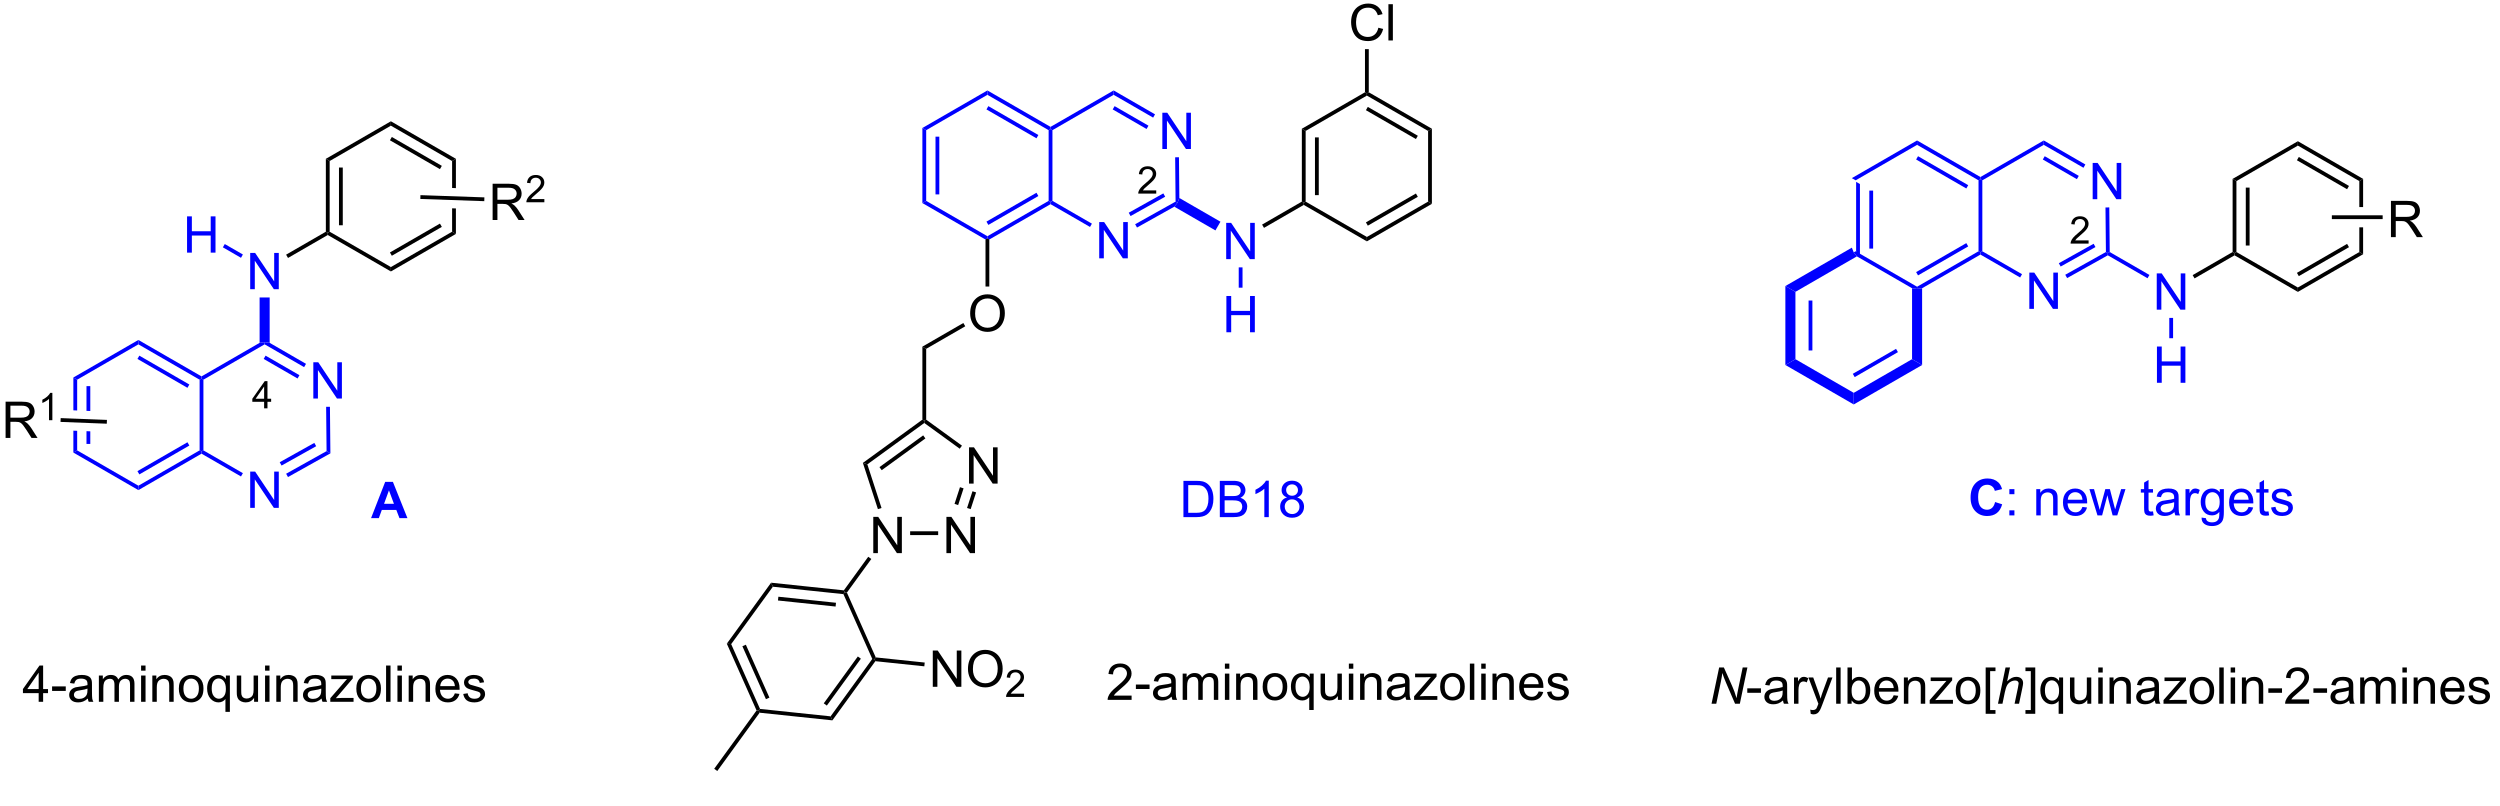<?xml version="1.0" encoding="UTF-8"?>
<!DOCTYPE svg PUBLIC '-//W3C//DTD SVG 1.0//EN'
          'http://www.w3.org/TR/2001/REC-SVG-20010904/DTD/svg10.dtd'>
<svg stroke-dasharray="none" shape-rendering="auto" xmlns="http://www.w3.org/2000/svg" font-family="'Dialog'" text-rendering="auto" width="90" fill-opacity="1" color-interpolation="auto" color-rendering="auto" preserveAspectRatio="xMidYMid meet" font-size="12px" viewBox="0 0 90 29" fill="black" xmlns:xlink="http://www.w3.org/1999/xlink" stroke="black" image-rendering="auto" stroke-miterlimit="10" stroke-linecap="square" stroke-linejoin="miter" font-style="normal" stroke-width="1" height="29" stroke-dashoffset="0" font-weight="normal" stroke-opacity="1"
><!--Generated by the Batik Graphics2D SVG Generator--><defs id="genericDefs"
  /><g
  ><defs id="defs1"
    ><clipPath clipPathUnits="userSpaceOnUse" id="clipPath1"
      ><path d="M3.058 1.601 L408.557 1.601 L408.557 128.241 L3.058 128.241 L3.058 1.601 Z"
      /></clipPath
      ><clipPath clipPathUnits="userSpaceOnUse" id="clipPath2"
      ><path d="M68.012 314.822 L68.012 437.941 L462.236 437.941 L462.236 314.822 Z"
      /></clipPath
    ></defs
    ><g fill="blue" transform="scale(0.222,0.222) translate(-3.058,-1.601) matrix(1.029,0,0,1.029,-66.9,-322.225)" stroke="blue"
    ><path d="M361.097 354.907 L360.797 355.08 L360.497 354.337 L360.497 343.358 L361.097 343.705 ZM363.175 353.88 L363.175 344.732 L362.575 344.732 L362.575 353.88 Z" stroke="none" clip-path="url(#clipPath2)"
    /></g
    ><g fill="blue" transform="matrix(0.228,0,0,0.228,-15.527,-71.873)" stroke="blue"
    ><path d="M361.29 355.712 L360.797 355.08 L361.097 354.907 L370.798 360.508 L370.798 360.855 L370.005 360.743 Z" stroke="none" clip-path="url(#clipPath2)"
    /></g
    ><g fill="blue" transform="matrix(0.228,0,0,0.228,-15.527,-71.873)" stroke="blue"
    ><path d="M371.592 360.743 L370.798 360.855 L370.798 360.508 L380.5 354.907 L380.8 355.08 L380.8 355.427 ZM370.948 358.714 L378.871 354.14 L378.571 353.62 L370.648 358.195 Z" stroke="none" clip-path="url(#clipPath2)"
    /></g
    ><g fill="blue" transform="matrix(0.228,0,0,0.228,-15.527,-71.873)" stroke="blue"
    ><path d="M381.1 354.907 L380.8 355.08 L380.5 354.907 L380.5 343.705 L380.8 343.531 L381.1 343.705 Z" stroke="none" clip-path="url(#clipPath2)"
    /></g
    ><g fill="blue" transform="matrix(0.228,0,0,0.228,-15.527,-71.873)" stroke="blue"
    ><path d="M380.8 343.185 L380.8 343.531 L380.5 343.705 L370.798 338.103 L370.798 337.411 ZM378.871 344.472 L370.948 339.898 L370.648 340.417 L378.571 344.991 Z" stroke="none" clip-path="url(#clipPath2)"
    /></g
    ><g fill="blue" transform="matrix(0.228,0,0,0.228,-15.527,-71.873)" stroke="blue"
    ><path d="M370.798 337.411 L370.798 338.103 L361.097 343.705 L360.497 343.358 Z" stroke="none" clip-path="url(#clipPath2)"
    /></g
    ><g fill="blue" transform="matrix(0.228,0,0,0.228,-15.527,-71.873)" stroke="blue"
    ><path d="M388.522 364.005 L388.522 358.278 L389.3 358.278 L392.308 362.773 L392.308 358.278 L393.035 358.278 L393.035 364.005 L392.256 364.005 L389.248 359.505 L389.248 364.005 L388.522 364.005 Z" stroke="none" clip-path="url(#clipPath2)"
    /></g
    ><g fill="blue" transform="matrix(0.228,0,0,0.228,-15.527,-71.873)" stroke="blue"
    ><path d="M398.523 346.682 L398.523 340.955 L399.302 340.955 L402.31 345.45 L402.31 340.955 L403.036 340.955 L403.036 346.682 L402.258 346.682 L399.25 342.182 L399.25 346.682 L398.523 346.682 Z" stroke="none" clip-path="url(#clipPath2)"
    /></g
    ><g fill="blue" transform="matrix(0.228,0,0,0.228,-15.527,-71.873)" stroke="blue"
    ><path d="M380.8 355.427 L380.8 355.08 L381.1 354.907 L387.368 358.526 L387.068 359.046 Z" stroke="none" clip-path="url(#clipPath2)"
    /></g
    ><g fill="blue" transform="matrix(0.228,0,0,0.228,-15.527,-71.873)" stroke="blue"
    ><path d="M397.369 341.203 L397.07 341.723 L390.801 338.103 L390.801 337.411 ZM396.33 343.003 L390.951 339.898 L390.651 340.417 L396.03 343.523 Z" stroke="none" clip-path="url(#clipPath2)"
    /></g
    ><g fill="blue" transform="matrix(0.228,0,0,0.228,-15.527,-71.873)" stroke="blue"
    ><path d="M390.801 337.411 L390.801 338.103 L381.1 343.705 L380.8 343.531 L380.8 343.185 Z" stroke="none" clip-path="url(#clipPath2)"
    /></g
    ><g fill="blue" transform="matrix(0.228,0,0,0.228,-15.527,-71.873)" stroke="blue"
    ><path d="M360.497 354.337 L360.797 355.08 L361.29 355.712 L351.589 361.313 L350.001 360.396 Z" stroke="none" clip-path="url(#clipPath2)"
    /></g
    ><g fill="blue" transform="matrix(0.228,0,0,0.228,-15.527,-71.873)" stroke="blue"
    ><path d="M350.001 360.396 L351.589 361.313 L351.589 371.945 L350.001 372.862 ZM353.668 362.686 L353.668 370.572 L354.267 370.572 L354.267 362.686 Z" stroke="none" clip-path="url(#clipPath2)"
    /></g
    ><g fill="blue" transform="matrix(0.228,0,0,0.228,-15.527,-71.873)" stroke="blue"
    ><path d="M350.001 372.862 L351.589 371.945 L360.797 377.261 L360.797 379.094 Z" stroke="none" clip-path="url(#clipPath2)"
    /></g
    ><g fill="blue" transform="matrix(0.228,0,0,0.228,-15.527,-71.873)" stroke="blue"
    ><path d="M360.797 379.094 L360.797 377.261 L370.005 371.945 L371.592 372.862 ZM360.947 374.774 L367.776 370.832 L367.476 370.312 L360.647 374.255 Z" stroke="none" clip-path="url(#clipPath2)"
    /></g
    ><g fill="blue" transform="matrix(0.228,0,0,0.228,-15.527,-71.873)" stroke="blue"
    ><path d="M371.592 372.862 L370.005 371.945 L370.005 360.743 L370.798 360.855 L371.592 360.743 Z" stroke="none" clip-path="url(#clipPath2)"
    /></g
    ><g fill="blue" transform="matrix(0.228,0,0,0.228,-15.527,-71.873)" stroke="blue"
    ><path d="M394.488 359.138 L394.195 358.614 L400.615 355.025 L400.917 355.2 L400.915 355.545 ZM393.47 357.317 L398.965 354.245 L398.673 353.721 L393.177 356.793 Z" stroke="none" clip-path="url(#clipPath2)"
    /></g
    ><g fill="blue" transform="matrix(0.228,0,0,0.228,-15.527,-71.873)" stroke="blue"
    ><path d="M401.215 355.026 L400.917 355.2 L400.615 355.025 L400.546 347.988 L401.146 347.983 Z" stroke="none" clip-path="url(#clipPath2)"
    /></g
    ><g fill="blue" transform="matrix(0.228,0,0,0.228,-15.527,-71.873)" stroke="blue"
    ><path d="M408.639 364.125 L408.639 358.398 L409.418 358.398 L412.426 362.893 L412.426 358.398 L413.152 358.398 L413.152 364.125 L412.374 364.125 L409.366 359.625 L409.366 364.125 L408.639 364.125 Z" stroke="none" clip-path="url(#clipPath2)"
    /></g
    ><g fill="blue" transform="matrix(0.228,0,0,0.228,-15.527,-71.873)" stroke="blue"
    ><path d="M400.915 355.545 L400.917 355.2 L401.215 355.026 L407.485 358.646 L407.185 359.166 Z" stroke="none" clip-path="url(#clipPath2)"
    /></g
    ><g transform="matrix(0.228,0,0,0.228,-15.527,-71.873)"
    ><path d="M420.62 343.478 L421.22 343.825 L421.22 355.027 L420.92 355.2 L420.62 355.027 ZM422.699 344.852 L422.699 354 L423.299 354 L423.299 344.852 Z" stroke="none" clip-path="url(#clipPath2)"
    /></g
    ><g transform="matrix(0.228,0,0,0.228,-15.527,-71.873)"
    ><path d="M420.92 355.547 L420.92 355.2 L421.22 355.027 L430.922 360.628 L430.922 361.321 Z" stroke="none" clip-path="url(#clipPath2)"
    /></g
    ><g transform="matrix(0.228,0,0,0.228,-15.527,-71.873)"
    ><path d="M430.922 361.321 L430.922 360.628 L440.623 355.027 L441.223 355.373 ZM431.072 358.834 L438.994 354.26 L438.694 353.74 L430.772 358.315 Z" stroke="none" clip-path="url(#clipPath2)"
    /></g
    ><g transform="matrix(0.228,0,0,0.228,-15.527,-71.873)"
    ><path d="M441.223 343.478 L440.623 343.825 L440.623 347.924 L441.223 347.924 L441.223 343.478 ZM440.623 351.132 L440.623 355.027 L441.223 355.373 L441.223 351.132 Z" stroke="none" clip-path="url(#clipPath2)"
    /></g
    ><g transform="matrix(0.228,0,0,0.228,-15.527,-71.873)"
    ><path d="M441.223 343.478 L440.623 343.825 L430.922 338.224 L430.922 337.531 ZM438.994 344.592 L431.072 340.018 L430.772 340.537 L438.694 345.111 Z" stroke="none" clip-path="url(#clipPath2)"
    /></g
    ><g transform="matrix(0.228,0,0,0.228,-15.527,-71.873)"
    ><path d="M430.922 337.531 L430.922 338.224 L421.22 343.825 L420.62 343.478 Z" stroke="none" clip-path="url(#clipPath2)"
    /></g
    ><g transform="matrix(0.228,0,0,0.228,-15.527,-71.873)"
    ><path d="M414.609 359.19 L414.309 358.671 L420.62 355.027 L420.92 355.2 L420.92 355.547 Z" stroke="none" clip-path="url(#clipPath2)"
    /></g
    ><g transform="matrix(0.228,0,0,0.228,-15.527,-71.873)"
    ><path d="M445.619 352.678 L445.619 346.951 L448.159 346.951 Q448.924 346.951 449.322 347.105 Q449.721 347.259 449.958 347.649 Q450.197 348.04 450.197 348.514 Q450.197 349.123 449.802 349.543 Q449.409 349.959 448.583 350.071 Q448.885 350.217 449.041 350.358 Q449.372 350.662 449.669 351.118 L450.666 352.678 L449.713 352.678 L448.955 351.485 Q448.622 350.969 448.406 350.696 Q448.192 350.423 448.023 350.313 Q447.854 350.204 447.677 350.162 Q447.549 350.134 447.255 350.134 L446.377 350.134 L446.377 352.678 L445.619 352.678 ZM446.377 349.477 L448.005 349.477 Q448.526 349.477 448.817 349.371 Q449.112 349.264 449.263 349.027 Q449.416 348.79 449.416 348.514 Q449.416 348.108 449.119 347.847 Q448.825 347.584 448.19 347.584 L446.377 347.584 L446.377 349.477 Z" stroke="none" clip-path="url(#clipPath2)"
    /></g
    ><g transform="matrix(0.228,0,0,0.228,-15.527,-71.873)"
    ><path d="M436.289 349.828 L436.289 349.228 L444.31 349.228 L444.31 349.828 Z" stroke="none" clip-path="url(#clipPath2)"
    /></g
    ><g fill="blue" transform="matrix(0.228,0,0,0.228,-15.527,-71.873)" stroke="blue"
    ><path d="M383.113 394.502 L384.233 394.859 Q383.975 395.796 383.376 396.252 Q382.777 396.708 381.855 396.708 Q380.714 396.708 379.98 395.929 Q379.245 395.148 379.245 393.796 Q379.245 392.367 379.983 391.575 Q380.722 390.783 381.925 390.783 Q382.975 390.783 383.631 391.406 Q384.022 391.773 384.217 392.46 L383.074 392.734 Q382.972 392.289 382.649 392.031 Q382.326 391.773 381.865 391.773 Q381.23 391.773 380.832 392.231 Q380.436 392.687 380.436 393.71 Q380.436 394.796 380.826 395.257 Q381.217 395.718 381.842 395.718 Q382.303 395.718 382.634 395.427 Q382.967 395.132 383.113 394.502 Z" stroke="none" clip-path="url(#clipPath2)"
    /></g
    ><g fill="blue" transform="matrix(0.228,0,0,0.228,-15.527,-71.873)" stroke="blue"
    ><path d="M385.367 393.26 L385.367 392.46 L386.166 392.46 L386.166 393.26 L385.367 393.26 ZM385.367 396.609 L385.367 395.807 L386.166 395.807 L386.166 396.609 L385.367 396.609 ZM389.617 396.609 L389.617 392.46 L390.25 392.46 L390.25 393.049 Q390.705 392.367 391.57 392.367 Q391.945 392.367 392.257 392.502 Q392.572 392.635 392.729 392.854 Q392.885 393.072 392.947 393.375 Q392.986 393.57 392.986 394.057 L392.986 396.609 L392.283 396.609 L392.283 394.085 Q392.283 393.656 392.2 393.442 Q392.119 393.229 391.911 393.104 Q391.703 392.976 391.421 392.976 Q390.971 392.976 390.645 393.262 Q390.32 393.546 390.32 394.343 L390.32 396.609 L389.617 396.609 ZM396.904 395.273 L397.631 395.361 Q397.459 396 396.993 396.351 Q396.529 396.703 395.808 396.703 Q394.897 396.703 394.363 396.143 Q393.832 395.58 393.832 394.57 Q393.832 393.523 394.371 392.945 Q394.91 392.367 395.769 392.367 Q396.6 392.367 397.126 392.934 Q397.654 393.5 397.654 394.526 Q397.654 394.588 397.652 394.713 L394.558 394.713 Q394.597 395.398 394.943 395.762 Q395.292 396.125 395.811 396.125 Q396.199 396.125 396.472 395.921 Q396.746 395.718 396.904 395.273 ZM394.597 394.135 L396.912 394.135 Q396.865 393.611 396.647 393.351 Q396.311 392.945 395.777 392.945 Q395.292 392.945 394.962 393.27 Q394.631 393.593 394.597 394.135 ZM399.281 396.609 L398.01 392.46 L398.736 392.46 L399.398 394.854 L399.643 395.744 Q399.658 395.679 399.859 394.89 L400.518 392.46 L401.242 392.46 L401.861 394.867 L402.07 395.658 L402.307 394.859 L403.018 392.46 L403.703 392.46 L402.406 396.609 L401.674 396.609 L401.015 394.125 L400.854 393.416 L400.015 396.609 L399.281 396.609 ZM408.049 395.979 L408.151 396.601 Q407.854 396.664 407.619 396.664 Q407.236 396.664 407.026 396.544 Q406.815 396.421 406.729 396.224 Q406.643 396.026 406.643 395.393 L406.643 393.007 L406.127 393.007 L406.127 392.46 L406.643 392.46 L406.643 391.432 L407.343 391.01 L407.343 392.46 L408.049 392.46 L408.049 393.007 L407.343 393.007 L407.343 395.432 Q407.343 395.734 407.38 395.82 Q407.416 395.906 407.5 395.958 Q407.585 396.007 407.742 396.007 Q407.859 396.007 408.049 395.979 ZM411.443 396.096 Q411.053 396.429 410.691 396.567 Q410.332 396.703 409.917 396.703 Q409.233 396.703 408.865 396.369 Q408.498 396.033 408.498 395.515 Q408.498 395.21 408.636 394.958 Q408.777 394.705 409.001 394.554 Q409.225 394.401 409.506 394.322 Q409.714 394.268 410.131 394.218 Q410.983 394.117 411.386 393.976 Q411.389 393.83 411.389 393.791 Q411.389 393.361 411.191 393.187 Q410.92 392.947 410.389 392.947 Q409.894 392.947 409.657 393.122 Q409.42 393.296 409.308 393.736 L408.621 393.643 Q408.714 393.203 408.928 392.932 Q409.144 392.658 409.55 392.512 Q409.957 392.367 410.49 392.367 Q411.022 392.367 411.352 392.492 Q411.686 392.617 411.842 392.807 Q411.998 392.994 412.061 393.283 Q412.097 393.463 412.097 393.932 L412.097 394.869 Q412.097 395.851 412.141 396.111 Q412.186 396.369 412.318 396.609 L411.584 396.609 Q411.475 396.39 411.443 396.096 ZM411.386 394.526 Q411.003 394.682 410.238 394.791 Q409.803 394.854 409.623 394.932 Q409.443 395.01 409.344 395.161 Q409.248 395.312 409.248 395.494 Q409.248 395.776 409.462 395.963 Q409.675 396.151 410.084 396.151 Q410.49 396.151 410.805 395.974 Q411.123 395.796 411.272 395.486 Q411.386 395.25 411.386 394.783 L411.386 394.526 ZM413.179 396.609 L413.179 392.46 L413.812 392.46 L413.812 393.088 Q414.054 392.648 414.257 392.507 Q414.463 392.367 414.71 392.367 Q415.065 392.367 415.432 392.593 L415.19 393.244 Q414.932 393.093 414.674 393.093 Q414.445 393.093 414.26 393.231 Q414.078 393.369 414 393.617 Q413.882 393.992 413.882 394.437 L413.882 396.609 L413.179 396.609 ZM415.721 396.953 L416.406 397.054 Q416.447 397.372 416.643 397.515 Q416.906 397.71 417.359 397.71 Q417.846 397.71 418.111 397.515 Q418.377 397.32 418.471 396.968 Q418.526 396.755 418.523 396.065 Q418.062 396.609 417.375 396.609 Q416.518 396.609 416.049 395.992 Q415.58 395.375 415.58 394.51 Q415.58 393.916 415.794 393.416 Q416.01 392.914 416.419 392.64 Q416.828 392.367 417.377 392.367 Q418.111 392.367 418.588 392.96 L418.588 392.46 L419.236 392.46 L419.236 396.046 Q419.236 397.015 419.038 397.419 Q418.843 397.825 418.413 398.059 Q417.986 398.294 417.361 398.294 Q416.619 398.294 416.161 397.958 Q415.705 397.625 415.721 396.953 ZM416.304 394.46 Q416.304 395.276 416.627 395.651 Q416.953 396.026 417.44 396.026 Q417.924 396.026 418.252 395.653 Q418.58 395.281 418.58 394.484 Q418.58 393.721 418.242 393.335 Q417.906 392.947 417.429 392.947 Q416.96 392.947 416.632 393.33 Q416.304 393.71 416.304 394.46 ZM423.139 395.273 L423.865 395.361 Q423.693 396 423.227 396.351 Q422.764 396.703 422.042 396.703 Q421.131 396.703 420.597 396.143 Q420.066 395.58 420.066 394.57 Q420.066 393.523 420.605 392.945 Q421.144 392.367 422.003 392.367 Q422.834 392.367 423.36 392.934 Q423.889 393.5 423.889 394.526 Q423.889 394.588 423.886 394.713 L420.792 394.713 Q420.832 395.398 421.178 395.762 Q421.527 396.125 422.045 396.125 Q422.433 396.125 422.707 395.921 Q422.98 395.718 423.139 395.273 ZM420.832 394.135 L423.147 394.135 Q423.1 393.611 422.881 393.351 Q422.545 392.945 422.011 392.945 Q421.527 392.945 421.196 393.27 Q420.865 393.593 420.832 394.135 ZM426.283 395.979 L426.385 396.601 Q426.088 396.664 425.854 396.664 Q425.471 396.664 425.26 396.544 Q425.049 396.421 424.963 396.224 Q424.877 396.026 424.877 395.393 L424.877 393.007 L424.361 393.007 L424.361 392.46 L424.877 392.46 L424.877 391.432 L425.578 391.01 L425.578 392.46 L426.283 392.46 L426.283 393.007 L425.578 393.007 L425.578 395.432 Q425.578 395.734 425.614 395.82 Q425.651 395.906 425.734 395.958 Q425.82 396.007 425.976 396.007 Q426.093 396.007 426.283 395.979 ZM426.691 395.369 L427.386 395.26 Q427.443 395.679 427.712 395.903 Q427.98 396.125 428.459 396.125 Q428.943 396.125 429.178 395.927 Q429.412 395.729 429.412 395.463 Q429.412 395.226 429.207 395.088 Q429.061 394.994 428.488 394.851 Q427.714 394.656 427.415 394.512 Q427.115 394.369 426.962 394.119 Q426.808 393.867 426.808 393.562 Q426.808 393.283 426.933 393.049 Q427.061 392.812 427.279 392.656 Q427.443 392.533 427.727 392.45 Q428.011 392.367 428.334 392.367 Q428.824 392.367 429.191 392.507 Q429.561 392.648 429.735 392.887 Q429.912 393.127 429.98 393.531 L429.292 393.625 Q429.246 393.304 429.019 393.125 Q428.795 392.945 428.386 392.945 Q427.902 392.945 427.693 393.106 Q427.488 393.265 427.488 393.479 Q427.488 393.617 427.574 393.726 Q427.66 393.838 427.842 393.914 Q427.949 393.953 428.464 394.093 Q429.209 394.291 429.503 394.419 Q429.8 394.546 429.967 394.789 Q430.136 395.031 430.136 395.39 Q430.136 395.742 429.93 396.052 Q429.725 396.361 429.337 396.533 Q428.951 396.703 428.464 396.703 Q427.654 396.703 427.23 396.367 Q426.808 396.031 426.691 395.369 Z" stroke="none" clip-path="url(#clipPath2)"
    /></g
    ><g fill="blue" transform="matrix(0.228,0,0,0.228,-15.527,-71.873)" stroke="blue"
    ><path d="M214.341 346.949 L213.741 347.295 L213.741 335.44 L214.341 335.786 ZM216.413 345.926 L216.412 336.809 L215.813 336.809 L215.813 345.926 Z" stroke="none" clip-path="url(#clipPath2)"
    /></g
    ><g fill="blue" transform="matrix(0.228,0,0,0.228,-15.527,-71.873)" stroke="blue"
    ><path d="M213.741 347.295 L214.341 346.949 L224.008 352.53 L224.008 352.876 L223.708 353.05 Z" stroke="none" clip-path="url(#clipPath2)"
    /></g
    ><g fill="blue" transform="matrix(0.228,0,0,0.228,-15.527,-71.873)" stroke="blue"
    ><path d="M224.308 353.05 L224.008 352.876 L224.008 352.53 L233.675 346.949 L233.975 347.122 L233.975 347.468 ZM224.158 350.744 L232.053 346.186 L231.753 345.666 L223.858 350.224 Z" stroke="none" clip-path="url(#clipPath2)"
    /></g
    ><g fill="blue" transform="matrix(0.228,0,0,0.228,-15.527,-71.873)" stroke="blue"
    ><path d="M234.275 346.949 L233.975 347.122 L233.675 346.949 L233.675 335.786 L233.975 335.613 L234.275 335.786 Z" stroke="none" clip-path="url(#clipPath2)"
    /></g
    ><g fill="blue" transform="matrix(0.228,0,0,0.228,-15.527,-71.873)" stroke="blue"
    ><path d="M233.975 335.267 L233.975 335.613 L233.675 335.786 L224.008 330.205 L224.008 329.513 ZM232.053 336.55 L224.158 331.991 L223.858 332.511 L231.753 337.069 Z" stroke="none" clip-path="url(#clipPath2)"
    /></g
    ><g fill="blue" transform="matrix(0.228,0,0,0.228,-15.527,-71.873)" stroke="blue"
    ><path d="M224.008 329.513 L224.008 330.205 L214.341 335.786 L213.741 335.44 Z" stroke="none" clip-path="url(#clipPath2)"
    /></g
    ><g fill="blue" transform="matrix(0.228,0,0,0.228,-15.527,-71.873)" stroke="blue"
    ><path d="M241.662 356.026 L241.662 350.3 L242.441 350.3 L245.448 354.795 L245.448 350.3 L246.175 350.3 L246.175 356.026 L245.397 356.026 L242.389 351.526 L242.389 356.026 L241.662 356.026 Z" stroke="none" clip-path="url(#clipPath2)"
    /></g
    ><g fill="blue" transform="matrix(0.228,0,0,0.228,-15.527,-71.873)" stroke="blue"
    ><path d="M251.629 338.763 L251.629 333.037 L252.407 333.037 L255.415 337.531 L255.415 333.037 L256.142 333.037 L256.142 338.763 L255.363 338.763 L252.355 334.263 L252.355 338.763 L251.629 338.763 Z" stroke="none" clip-path="url(#clipPath2)"
    /></g
    ><g fill="blue" transform="matrix(0.228,0,0,0.228,-15.527,-71.873)" stroke="blue"
    ><path d="M233.975 347.468 L233.975 347.122 L234.275 346.949 L240.508 350.548 L240.208 351.067 Z" stroke="none" clip-path="url(#clipPath2)"
    /></g
    ><g fill="blue" transform="matrix(0.228,0,0,0.228,-15.527,-71.873)" stroke="blue"
    ><path d="M250.475 333.285 L250.175 333.804 L243.941 330.205 L243.941 329.513 ZM249.439 335.079 L244.091 331.991 L243.791 332.511 L249.139 335.598 Z" stroke="none" clip-path="url(#clipPath2)"
    /></g
    ><g fill="blue" transform="matrix(0.228,0,0,0.228,-15.527,-71.873)" stroke="blue"
    ><path d="M243.941 329.513 L243.941 330.205 L234.275 335.786 L233.975 335.613 L233.975 335.267 Z" stroke="none" clip-path="url(#clipPath2)"
    /></g
    ><g fill="blue" transform="matrix(0.228,0,0,0.228,-15.527,-71.873)" stroke="blue"
    ><path d="M247.628 351.159 L247.335 350.636 L253.72 347.067 L254.022 347.241 L253.518 347.867 ZM246.614 349.345 L252.078 346.291 L251.785 345.767 L246.321 348.821 Z" stroke="none" clip-path="url(#clipPath2)"
    /></g
    ><g fill="blue" transform="matrix(0.228,0,0,0.228,-15.527,-71.873)" stroke="blue"
    ><path d="M254.315 346.494 L254.022 347.241 L253.72 347.067 L253.652 340.07 L254.252 340.064 Z" stroke="none" clip-path="url(#clipPath2)"
    /></g
    ><g fill="blue" transform="matrix(0.228,0,0,0.228,-15.527,-71.873)" stroke="blue"
    ><path d="M261.71 356.146 L261.71 350.419 L262.488 350.419 L265.496 354.914 L265.496 350.419 L266.223 350.419 L266.223 356.146 L265.444 356.146 L262.436 351.646 L262.436 356.146 L261.71 356.146 Z" stroke="none" clip-path="url(#clipPath2)"
    /></g
    ><g fill="blue" transform="matrix(0.228,0,0,0.228,-15.527,-71.873)" stroke="blue"
    ><path d="M253.518 347.867 L254.022 347.241 L254.315 346.494 L260.803 350.24 L260.009 351.614 Z" stroke="none" clip-path="url(#clipPath2)"
    /></g
    ><g transform="matrix(0.228,0,0,0.228,-15.527,-71.873)"
    ><path d="M273.656 335.56 L274.256 335.906 L274.256 347.068 L273.956 347.241 L273.656 347.068 ZM275.727 336.929 L275.727 346.046 L276.327 346.046 L276.327 336.929 Z" stroke="none" clip-path="url(#clipPath2)"
    /></g
    ><g transform="matrix(0.228,0,0,0.228,-15.527,-71.873)"
    ><path d="M273.956 347.588 L273.956 347.241 L274.256 347.068 L283.923 352.649 L283.923 353.342 Z" stroke="none" clip-path="url(#clipPath2)"
    /></g
    ><g transform="matrix(0.228,0,0,0.228,-15.527,-71.873)"
    ><path d="M283.923 353.342 L283.923 352.649 L293.589 347.068 L294.189 347.415 ZM284.072 350.864 L291.968 346.305 L291.668 345.786 L283.772 350.344 Z" stroke="none" clip-path="url(#clipPath2)"
    /></g
    ><g transform="matrix(0.228,0,0,0.228,-15.527,-71.873)"
    ><path d="M294.189 347.415 L293.589 347.068 L293.589 335.906 L294.189 335.56 Z" stroke="none" clip-path="url(#clipPath2)"
    /></g
    ><g transform="matrix(0.228,0,0,0.228,-15.527,-71.873)"
    ><path d="M294.189 335.56 L293.589 335.906 L283.923 330.325 L283.923 329.979 L284.223 329.805 ZM291.968 336.669 L284.072 332.111 L283.773 332.63 L291.668 337.189 Z" stroke="none" clip-path="url(#clipPath2)"
    /></g
    ><g transform="matrix(0.228,0,0,0.228,-15.527,-71.873)"
    ><path d="M283.623 329.805 L283.923 329.979 L283.923 330.325 L274.256 335.906 L273.656 335.56 Z" stroke="none" clip-path="url(#clipPath2)"
    /></g
    ><g transform="matrix(0.228,0,0,0.228,-15.527,-71.873)"
    ><path d="M267.679 351.212 L267.379 350.692 L273.656 347.068 L273.956 347.241 L273.956 347.588 Z" stroke="none" clip-path="url(#clipPath2)"
    /></g
    ><g fill="blue" transform="matrix(0.228,0,0,0.228,-15.527,-71.873)" stroke="blue"
    ><path d="M254.958 396.882 L254.958 391.155 L256.932 391.155 Q257.599 391.155 257.95 391.236 Q258.442 391.35 258.791 391.647 Q259.245 392.03 259.469 392.626 Q259.692 393.22 259.692 393.986 Q259.692 394.639 259.539 395.145 Q259.388 395.647 259.148 395.978 Q258.911 396.306 258.627 396.496 Q258.346 396.686 257.945 396.785 Q257.544 396.882 257.026 396.882 L254.958 396.882 ZM255.716 396.204 L256.94 396.204 Q257.505 396.204 257.828 396.1 Q258.151 395.994 258.341 395.803 Q258.612 395.533 258.76 395.079 Q258.911 394.624 258.911 393.975 Q258.911 393.077 258.617 392.595 Q258.323 392.111 257.901 391.947 Q257.596 391.829 256.919 391.829 L255.716 391.829 L255.716 396.204 ZM260.704 396.882 L260.704 391.155 L262.853 391.155 Q263.509 391.155 263.905 391.329 Q264.303 391.501 264.527 391.863 Q264.751 392.225 264.751 392.619 Q264.751 392.986 264.55 393.311 Q264.353 393.634 263.952 393.835 Q264.47 393.986 264.748 394.353 Q265.03 394.72 265.03 395.22 Q265.03 395.624 264.858 395.97 Q264.688 396.314 264.438 396.501 Q264.188 396.689 263.811 396.785 Q263.436 396.882 262.889 396.882 L260.704 396.882 ZM261.462 393.561 L262.702 393.561 Q263.204 393.561 263.423 393.494 Q263.712 393.408 263.858 393.21 Q264.006 393.009 264.006 392.71 Q264.006 392.423 263.868 392.207 Q263.733 391.991 263.478 391.91 Q263.225 391.829 262.608 391.829 L261.462 391.829 L261.462 393.561 ZM261.462 396.204 L262.889 396.204 Q263.256 396.204 263.405 396.178 Q263.665 396.132 263.84 396.022 Q264.017 395.913 264.129 395.704 Q264.243 395.494 264.243 395.22 Q264.243 394.9 264.079 394.665 Q263.915 394.428 263.623 394.332 Q263.334 394.236 262.788 394.236 L261.462 394.236 L261.462 396.204 ZM268.436 396.882 L267.733 396.882 L267.733 392.4 Q267.478 392.642 267.066 392.884 Q266.655 393.126 266.327 393.249 L266.327 392.569 Q266.915 392.29 267.355 391.897 Q267.798 391.501 267.983 391.132 L268.436 391.132 L268.436 396.882 ZM271.317 393.775 Q270.88 393.616 270.669 393.319 Q270.458 393.022 270.458 392.608 Q270.458 391.983 270.906 391.559 Q271.356 391.132 272.104 391.132 Q272.854 391.132 273.31 391.567 Q273.768 392.001 273.768 392.626 Q273.768 393.025 273.557 393.322 Q273.349 393.616 272.924 393.775 Q273.45 393.947 273.726 394.329 Q274.002 394.712 274.002 395.244 Q274.002 395.978 273.481 396.481 Q272.963 396.981 272.114 396.981 Q271.268 396.981 270.747 396.478 Q270.229 395.975 270.229 395.225 Q270.229 394.665 270.51 394.29 Q270.794 393.913 271.317 393.775 ZM271.177 392.585 Q271.177 392.991 271.437 393.249 Q271.7 393.507 272.12 393.507 Q272.526 393.507 272.784 393.251 Q273.044 392.994 273.044 392.624 Q273.044 392.236 272.776 391.973 Q272.51 391.71 272.112 391.71 Q271.708 391.71 271.442 391.967 Q271.177 392.225 271.177 392.585 ZM270.95 395.228 Q270.95 395.53 271.094 395.811 Q271.237 396.092 271.518 396.246 Q271.799 396.4 272.122 396.4 Q272.627 396.4 272.955 396.077 Q273.284 395.751 273.284 395.251 Q273.284 394.744 272.945 394.413 Q272.606 394.079 272.099 394.079 Q271.604 394.079 271.276 394.408 Q270.95 394.736 270.95 395.228 Z" stroke="none" clip-path="url(#clipPath2)"
    /></g
    ><g transform="matrix(0.228,0,0,0.228,-15.527,-71.873)"
    ><path d="M285.737 319.612 L286.495 319.802 Q286.258 320.737 285.638 321.229 Q285.018 321.719 284.125 321.719 Q283.198 321.719 282.617 321.341 Q282.039 320.964 281.734 320.25 Q281.432 319.534 281.432 318.714 Q281.432 317.818 281.774 317.154 Q282.117 316.487 282.747 316.141 Q283.378 315.794 284.135 315.794 Q284.995 315.794 285.581 316.232 Q286.167 316.669 286.399 317.464 L285.651 317.638 Q285.453 317.013 285.073 316.729 Q284.695 316.443 284.12 316.443 Q283.461 316.443 283.016 316.76 Q282.573 317.076 282.393 317.61 Q282.214 318.143 282.214 318.708 Q282.214 319.44 282.427 319.985 Q282.641 320.529 283.089 320.8 Q283.539 321.068 284.063 321.068 Q284.698 321.068 285.138 320.701 Q285.581 320.333 285.737 319.612 ZM287.324 321.62 L287.324 315.893 L288.027 315.893 L288.027 321.62 L287.324 321.62 Z" stroke="none" clip-path="url(#clipPath2)"
    /></g
    ><g transform="matrix(0.228,0,0,0.228,-15.527,-71.873)"
    ><path d="M284.223 329.805 L283.923 329.979 L283.623 329.805 L283.623 322.991 L284.223 322.991 Z" stroke="none" clip-path="url(#clipPath2)"
    /></g
    ><g transform="matrix(0.228,0,0,0.228,-15.527,-71.873)"
    ><path d="M221.285 364.746 Q221.285 363.319 222.05 362.514 Q222.816 361.707 224.027 361.707 Q224.818 361.707 225.454 362.087 Q226.092 362.465 226.425 363.142 Q226.761 363.819 226.761 364.678 Q226.761 365.55 226.41 366.238 Q226.058 366.925 225.412 367.28 Q224.769 367.634 224.022 367.634 Q223.214 367.634 222.576 367.243 Q221.941 366.85 221.613 366.175 Q221.285 365.498 221.285 364.746 ZM222.066 364.756 Q222.066 365.793 222.62 366.389 Q223.178 366.983 224.019 366.983 Q224.873 366.983 225.425 366.381 Q225.98 365.78 225.98 364.675 Q225.98 363.975 225.743 363.454 Q225.506 362.933 225.05 362.647 Q224.597 362.358 224.029 362.358 Q223.225 362.358 222.644 362.913 Q222.066 363.465 222.066 364.756 Z" stroke="none" clip-path="url(#clipPath2)"
    /></g
    ><g transform="matrix(0.228,0,0,0.228,-15.527,-71.873)"
    ><path d="M223.708 353.05 L224.008 352.876 L224.308 353.05 L224.308 360.469 L223.708 360.469 Z" stroke="none" clip-path="url(#clipPath2)"
    /></g
    ><g transform="matrix(0.228,0,0,0.228,-15.527,-71.873)"
    ><path d="M220.208 366.233 L220.508 366.752 L214.341 370.312 L213.741 369.966 Z" stroke="none" clip-path="url(#clipPath2)"
    /></g
    ><g transform="matrix(0.228,0,0,0.228,-15.527,-71.873)"
    ><path d="M213.741 369.966 L214.341 370.312 L214.341 381.495 L214.041 381.648 L213.741 381.495 Z" stroke="none" clip-path="url(#clipPath2)"
    /></g
    ><g transform="matrix(0.228,0,0,0.228,-15.527,-71.873)"
    ><path d="M205.987 402.57 L205.987 396.843 L206.766 396.843 L209.774 401.338 L209.774 396.843 L210.5 396.843 L210.5 402.57 L209.722 402.57 L206.714 398.07 L206.714 402.57 L205.987 402.57 Z" stroke="none" clip-path="url(#clipPath2)"
    /></g
    ><g transform="matrix(0.228,0,0,0.228,-15.527,-71.873)"
    ><path d="M217.536 402.57 L217.536 396.843 L218.315 396.843 L221.322 401.338 L221.322 396.843 L222.049 396.843 L222.049 402.57 L221.27 402.57 L218.263 398.07 L218.263 402.57 L217.536 402.57 Z" stroke="none" clip-path="url(#clipPath2)"
    /></g
    ><g transform="matrix(0.228,0,0,0.228,-15.527,-71.873)"
    ><path d="M221.105 391.586 L221.105 385.86 L221.883 385.86 L224.891 390.354 L224.891 385.86 L225.618 385.86 L225.618 391.586 L224.839 391.586 L221.831 387.086 L221.831 391.586 L221.105 391.586 Z" stroke="none" clip-path="url(#clipPath2)"
    /></g
    ><g transform="matrix(0.228,0,0,0.228,-15.527,-71.873)"
    ><path d="M213.741 381.495 L214.041 381.648 L214.041 382.019 L205.05 388.551 L204.345 388.322 ZM213.865 383.975 L206.965 388.987 L207.318 389.473 L214.217 384.46 Z" stroke="none" clip-path="url(#clipPath2)"
    /></g
    ><g transform="matrix(0.228,0,0,0.228,-15.527,-71.873)"
    ><path d="M204.345 388.322 L205.05 388.551 L207.289 395.439 L206.718 395.624 Z" stroke="none" clip-path="url(#clipPath2)"
    /></g
    ><g transform="matrix(0.228,0,0,0.228,-15.527,-71.873)"
    ><path d="M211.807 399.72 L211.807 399.12 L216.232 399.12 L216.232 399.72 Z" stroke="none" clip-path="url(#clipPath2)"
    /></g
    ><g transform="matrix(0.228,0,0,0.228,-15.527,-71.873)"
    ><path d="M221.364 395.624 L220.793 395.439 L221.652 392.797 L222.222 392.983 ZM219.387 394.982 L220.245 392.34 L219.675 392.155 L218.816 394.796 Z" stroke="none" clip-path="url(#clipPath2)"
    /></g
    ><g transform="matrix(0.228,0,0,0.228,-15.527,-71.873)"
    ><path d="M219.988 385.598 L219.636 386.083 L214.041 382.019 L214.041 381.648 L214.341 381.495 Z" stroke="none" clip-path="url(#clipPath2)"
    /></g
    ><g transform="matrix(0.228,0,0,0.228,-15.527,-71.873)"
    ><path d="M205.19 403.143 L205.676 403.496 L201.823 408.799 L201.478 408.763 L201.338 408.446 Z" stroke="none" clip-path="url(#clipPath2)"
    /></g
    ><g transform="matrix(0.228,0,0,0.228,-15.527,-71.873)"
    ><path d="M201.338 408.446 L201.478 408.763 L201.275 409.043 L190.134 407.872 L189.852 407.239 ZM200.099 410.406 L191.001 409.45 L190.938 410.047 L200.036 411.003 Z" stroke="none" clip-path="url(#clipPath2)"
    /></g
    ><g transform="matrix(0.228,0,0,0.228,-15.527,-71.873)"
    ><path d="M189.852 407.239 L190.134 407.872 L183.549 416.935 L182.86 416.863 Z" stroke="none" clip-path="url(#clipPath2)"
    /></g
    ><g transform="matrix(0.228,0,0,0.228,-15.527,-71.873)"
    ><path d="M182.86 416.863 L183.549 416.935 L188.106 427.169 L187.902 427.449 L187.558 427.413 ZM185.318 417.272 L189.039 425.629 L189.587 425.385 L185.866 417.028 Z" stroke="none" clip-path="url(#clipPath2)"
    /></g
    ><g transform="matrix(0.228,0,0,0.228,-15.527,-71.873)"
    ><path d="M188.043 427.765 L187.902 427.449 L188.106 427.169 L199.247 428.34 L199.529 428.973 Z" stroke="none" clip-path="url(#clipPath2)"
    /></g
    ><g transform="matrix(0.228,0,0,0.228,-15.527,-71.873)"
    ><path d="M199.529 428.973 L199.247 428.34 L205.831 419.277 L206.176 419.313 L206.317 419.63 ZM198.654 426.64 L204.031 419.238 L203.546 418.886 L198.168 426.287 Z" stroke="none" clip-path="url(#clipPath2)"
    /></g
    ><g transform="matrix(0.228,0,0,0.228,-15.527,-71.873)"
    ><path d="M206.379 419.033 L206.176 419.313 L205.831 419.277 L201.275 409.043 L201.478 408.763 L201.823 408.799 Z" stroke="none" clip-path="url(#clipPath2)"
    /></g
    ><g transform="matrix(0.228,0,0,0.228,-15.527,-71.873)"
    ><path d="M187.558 427.413 L187.902 427.449 L188.043 427.765 L181.357 436.969 L180.871 436.616 Z" stroke="none" clip-path="url(#clipPath2)"
    /></g
    ><g transform="matrix(0.228,0,0,0.228,-15.527,-71.873)"
    ><path d="M215.382 423.67 L215.382 417.944 L216.161 417.944 L219.168 422.438 L219.168 417.944 L219.895 417.944 L219.895 423.67 L219.116 423.67 L216.108 419.17 L216.108 423.67 L215.382 423.67 ZM220.938 420.881 Q220.938 419.454 221.704 418.649 Q222.469 417.842 223.68 417.842 Q224.472 417.842 225.107 418.222 Q225.745 418.6 226.079 419.277 Q226.415 419.954 226.415 420.813 Q226.415 421.686 226.063 422.373 Q225.711 423.061 225.066 423.415 Q224.422 423.769 223.675 423.769 Q222.868 423.769 222.23 423.378 Q221.594 422.985 221.266 422.311 Q220.938 421.634 220.938 420.881 ZM221.719 420.892 Q221.719 421.928 222.274 422.524 Q222.831 423.118 223.672 423.118 Q224.526 423.118 225.079 422.517 Q225.633 421.915 225.633 420.811 Q225.633 420.11 225.396 419.589 Q225.159 419.069 224.704 418.782 Q224.25 418.493 223.683 418.493 Q222.878 418.493 222.297 419.048 Q221.719 419.6 221.719 420.892 Z" stroke="none" clip-path="url(#clipPath2)"
    /></g
    ><g transform="matrix(0.228,0,0,0.228,-15.527,-71.873)"
    ><path d="M229.794 424.762 L229.794 425.27 L226.954 425.27 Q226.948 425.079 227.017 424.903 Q227.124 424.614 227.362 424.333 Q227.603 424.051 228.054 423.682 Q228.753 423.108 228.999 422.772 Q229.245 422.436 229.245 422.137 Q229.245 421.825 229.021 421.61 Q228.798 421.393 228.437 421.393 Q228.056 421.393 227.827 421.622 Q227.599 421.85 227.597 422.255 L227.054 422.2 Q227.111 421.592 227.474 421.276 Q227.837 420.958 228.448 420.958 Q229.067 420.958 229.427 421.301 Q229.788 421.643 229.788 422.149 Q229.788 422.407 229.683 422.657 Q229.577 422.905 229.331 423.18 Q229.087 423.456 228.519 423.936 Q228.044 424.335 227.909 424.477 Q227.775 424.62 227.687 424.762 L229.794 424.762 Z" stroke="none" clip-path="url(#clipPath2)"
    /></g
    ><g transform="matrix(0.228,0,0,0.228,-15.527,-71.873)"
    ><path d="M206.317 419.63 L206.176 419.313 L206.379 419.033 L214.109 419.845 L214.047 420.442 Z" stroke="none" clip-path="url(#clipPath2)"
    /></g
    ><g fill="blue" transform="matrix(0.228,0,0,0.228,-15.527,-71.873)" stroke="blue"
    ><path d="M79.685 374.837 L79.685 380.022 L79.685 380.022 L80.285 380.046 L80.285 380.046 L80.285 375.183 L79.685 374.837 ZM81.757 376.206 L81.757 380.103 L81.757 380.103 L82.357 380.126 L82.357 380.126 L82.357 376.206 ZM81.757 383.313 L81.757 385.322 L82.357 385.322 L82.357 383.336 L82.357 383.336 L81.757 383.313 ZM79.685 383.233 L79.685 386.692 L80.285 386.345 L80.285 383.256 L80.285 383.256 L79.685 383.233 Z" stroke="none" clip-path="url(#clipPath2)"
    /></g
    ><g fill="blue" transform="matrix(0.228,0,0,0.228,-15.527,-71.873)" stroke="blue"
    ><path d="M79.685 386.692 L80.285 386.345 L89.952 391.926 L89.952 392.619 Z" stroke="none" clip-path="url(#clipPath2)"
    /></g
    ><g fill="blue" transform="matrix(0.228,0,0,0.228,-15.527,-71.873)" stroke="blue"
    ><path d="M89.952 392.619 L89.952 391.926 L99.619 386.345 L99.919 386.518 L99.919 386.865 ZM90.102 390.14 L97.997 385.582 L97.697 385.063 L89.802 389.621 Z" stroke="none" clip-path="url(#clipPath2)"
    /></g
    ><g fill="blue" transform="matrix(0.228,0,0,0.228,-15.527,-71.873)" stroke="blue"
    ><path d="M100.219 386.345 L99.919 386.518 L99.619 386.345 L99.619 375.183 L99.919 375.01 L100.219 375.183 Z" stroke="none" clip-path="url(#clipPath2)"
    /></g
    ><g fill="blue" transform="matrix(0.228,0,0,0.228,-15.527,-71.873)" stroke="blue"
    ><path d="M99.919 374.663 L99.919 375.01 L99.619 375.183 L89.952 369.602 L89.952 368.909 ZM97.997 375.946 L90.102 371.388 L89.802 371.907 L97.697 376.466 Z" stroke="none" clip-path="url(#clipPath2)"
    /></g
    ><g fill="blue" transform="matrix(0.228,0,0,0.228,-15.527,-71.873)" stroke="blue"
    ><path d="M89.952 368.909 L89.952 369.602 L80.285 375.183 L79.685 374.837 Z" stroke="none" clip-path="url(#clipPath2)"
    /></g
    ><g fill="blue" transform="matrix(0.228,0,0,0.228,-15.527,-71.873)" stroke="blue"
    ><path d="M107.606 395.423 L107.606 389.696 L108.385 389.696 L111.393 394.191 L111.393 389.696 L112.119 389.696 L112.119 395.423 L111.341 395.423 L108.333 390.923 L108.333 395.423 L107.606 395.423 Z" stroke="none" clip-path="url(#clipPath2)"
    /></g
    ><g fill="blue" transform="matrix(0.228,0,0,0.228,-15.527,-71.873)" stroke="blue"
    ><path d="M117.573 378.16 L117.573 372.433 L118.352 372.433 L121.359 376.928 L121.359 372.433 L122.086 372.433 L122.086 378.16 L121.307 378.16 L118.299 373.66 L118.299 378.16 L117.573 378.16 Z" stroke="none" clip-path="url(#clipPath2)"
    /></g
    ><g fill="blue" transform="matrix(0.228,0,0,0.228,-15.527,-71.873)" stroke="blue"
    ><path d="M99.919 386.865 L99.919 386.518 L100.219 386.345 L106.452 389.944 L106.152 390.464 Z" stroke="none" clip-path="url(#clipPath2)"
    /></g
    ><g fill="blue" transform="matrix(0.228,0,0,0.228,-15.527,-71.873)" stroke="blue"
    ><path d="M116.419 372.681 L116.119 373.201 L109.885 369.602 L109.885 369.255 L110.679 369.367 ZM115.383 374.475 L110.035 371.388 L109.736 371.907 L115.083 374.995 Z" stroke="none" clip-path="url(#clipPath2)"
    /></g
    ><g fill="blue" transform="matrix(0.228,0,0,0.228,-15.527,-71.873)" stroke="blue"
    ><path d="M109.092 369.367 L109.885 369.255 L109.885 369.602 L100.219 375.183 L99.919 375.01 L99.919 374.663 Z" stroke="none" clip-path="url(#clipPath2)"
    /></g
    ><g fill="blue" transform="matrix(0.228,0,0,0.228,-15.527,-71.873)" stroke="blue"
    ><path d="M113.572 390.556 L113.279 390.032 L119.665 386.463 L120.268 386.813 ZM112.558 388.741 L118.022 385.687 L117.729 385.163 L112.265 388.217 Z" stroke="none" clip-path="url(#clipPath2)"
    /></g
    ><g fill="blue" transform="matrix(0.228,0,0,0.228,-15.527,-71.873)" stroke="blue"
    ><path d="M120.268 386.813 L119.665 386.463 L119.596 379.467 L120.196 379.461 Z" stroke="none" clip-path="url(#clipPath2)"
    /></g
    ><g fill="blue" transform="matrix(0.228,0,0,0.228,-15.527,-71.873)" stroke="blue"
    ><path d="M107.606 360.897 L107.606 355.17 L108.385 355.17 L111.393 359.665 L111.393 355.17 L112.119 355.17 L112.119 360.897 L111.341 360.897 L108.333 356.397 L108.333 360.897 L107.606 360.897 Z" stroke="none" clip-path="url(#clipPath2)"
    /></g
    ><g transform="matrix(0.228,0,0,0.228,-15.527,-71.873)"
    ><path d="M119.552 340.311 L120.152 340.657 L120.152 351.819 L119.852 351.992 L119.552 351.819 ZM121.624 341.68 L121.624 350.796 L122.224 350.796 L122.224 341.68 Z" stroke="none" clip-path="url(#clipPath2)"
    /></g
    ><g transform="matrix(0.228,0,0,0.228,-15.527,-71.873)"
    ><path d="M119.852 352.339 L119.852 351.992 L120.152 351.819 L129.819 357.4 L129.819 358.093 Z" stroke="none" clip-path="url(#clipPath2)"
    /></g
    ><g transform="matrix(0.228,0,0,0.228,-15.527,-71.873)"
    ><path d="M129.819 358.093 L129.819 357.4 L139.486 351.819 L140.086 352.166 ZM129.969 355.615 L137.864 351.056 L137.564 350.537 L129.669 355.095 Z" stroke="none" clip-path="url(#clipPath2)"
    /></g
    ><g transform="matrix(0.228,0,0,0.228,-15.527,-71.873)"
    ><path d="M140.086 340.311 L139.486 340.657 L139.486 344.914 L139.486 344.914 L140.086 344.935 L140.086 344.935 L140.086 340.311 ZM139.486 348.124 L139.486 351.819 L140.086 352.166 L140.086 348.145 L140.086 348.145 L139.486 348.124 Z" stroke="none" clip-path="url(#clipPath2)"
    /></g
    ><g transform="matrix(0.228,0,0,0.228,-15.527,-71.873)"
    ><path d="M140.086 340.311 L139.486 340.657 L129.819 335.076 L129.819 334.383 ZM137.864 341.42 L129.969 336.862 L129.669 337.381 L137.564 341.94 Z" stroke="none" clip-path="url(#clipPath2)"
    /></g
    ><g transform="matrix(0.228,0,0,0.228,-15.527,-71.873)"
    ><path d="M129.819 334.383 L129.819 335.076 L120.152 340.657 L119.552 340.311 Z" stroke="none" clip-path="url(#clipPath2)"
    /></g
    ><g transform="matrix(0.228,0,0,0.228,-15.527,-71.873)"
    ><path d="M113.576 355.963 L113.276 355.443 L119.552 351.819 L119.852 351.992 L119.852 352.339 Z" stroke="none" clip-path="url(#clipPath2)"
    /></g
    ><g transform="matrix(0.228,0,0,0.228,-15.527,-71.873)"
    ><path d="M145.883 349.971 L145.883 344.245 L148.422 344.245 Q149.188 344.245 149.586 344.398 Q149.985 344.552 150.222 344.942 Q150.461 345.333 150.461 345.807 Q150.461 346.416 150.065 346.836 Q149.672 347.252 148.847 347.364 Q149.149 347.51 149.305 347.651 Q149.636 347.956 149.933 348.411 L150.93 349.971 L149.977 349.971 L149.219 348.779 Q148.886 348.263 148.67 347.989 Q148.456 347.716 148.287 347.607 Q148.118 347.497 147.94 347.456 Q147.813 347.427 147.518 347.427 L146.641 347.427 L146.641 349.971 L145.883 349.971 ZM146.641 346.771 L148.268 346.771 Q148.789 346.771 149.081 346.664 Q149.375 346.557 149.526 346.32 Q149.68 346.083 149.68 345.807 Q149.68 345.401 149.383 345.14 Q149.089 344.877 148.453 344.877 L146.641 344.877 L146.641 346.771 Z" stroke="none" clip-path="url(#clipPath2)"
    /></g
    ><g transform="matrix(0.228,0,0,0.228,-15.527,-71.873)"
    ><path d="M154.052 346.663 L154.052 347.171 L151.212 347.171 Q151.206 346.98 151.274 346.804 Q151.382 346.515 151.62 346.234 Q151.86 345.952 152.311 345.583 Q153.011 345.009 153.257 344.673 Q153.503 344.337 153.503 344.038 Q153.503 343.726 153.278 343.511 Q153.056 343.294 152.694 343.294 Q152.313 343.294 152.085 343.523 Q151.856 343.751 151.854 344.156 L151.311 344.101 Q151.368 343.493 151.731 343.177 Q152.095 342.859 152.706 342.859 Q153.325 342.859 153.685 343.202 Q154.046 343.544 154.046 344.05 Q154.046 344.308 153.94 344.558 Q153.835 344.806 153.589 345.081 Q153.345 345.357 152.776 345.837 Q152.302 346.236 152.167 346.378 Q152.032 346.521 151.944 346.663 L154.052 346.663 Z" stroke="none" clip-path="url(#clipPath2)"
    /></g
    ><g fill="blue" transform="matrix(0.228,0,0,0.228,-15.527,-71.873)" stroke="blue"
    ><path d="M110.679 369.367 L109.885 369.255 L109.092 369.367 L109.092 362.201 L110.679 362.201 Z" stroke="none" clip-path="url(#clipPath2)"
    /></g
    ><g transform="matrix(0.228,0,0,0.228,-15.527,-71.873)"
    ><path d="M134.467 346.645 L134.488 346.045 L144.584 346.397 L144.564 346.997 Z" stroke="none" clip-path="url(#clipPath2)"
    /></g
    ><g transform="matrix(0.228,0,0,0.228,-15.527,-71.873)"
    ><path d="M68.984 384.382 L68.984 378.655 L71.524 378.655 Q72.289 378.655 72.688 378.809 Q73.086 378.962 73.323 379.353 Q73.563 379.744 73.563 380.218 Q73.563 380.827 73.167 381.246 Q72.774 381.663 71.948 381.775 Q72.25 381.921 72.406 382.061 Q72.737 382.366 73.034 382.822 L74.031 384.382 L73.078 384.382 L72.32 383.189 Q71.987 382.673 71.771 382.4 Q71.557 382.127 71.388 382.017 Q71.219 381.908 71.042 381.866 Q70.914 381.837 70.62 381.837 L69.742 381.837 L69.742 384.382 L68.984 384.382 ZM69.742 381.181 L71.37 381.181 Q71.891 381.181 72.182 381.074 Q72.477 380.968 72.628 380.731 Q72.781 380.494 72.781 380.218 Q72.781 379.811 72.484 379.551 Q72.19 379.288 71.555 379.288 L69.742 379.288 L69.742 381.181 Z" stroke="none" clip-path="url(#clipPath2)"
    /></g
    ><g transform="matrix(0.228,0,0,0.228,-15.527,-71.873)"
    ><path d="M76.368 381.582 L75.841 381.582 L75.841 378.22 Q75.649 378.402 75.341 378.584 Q75.032 378.765 74.786 378.857 L74.786 378.347 Q75.227 378.138 75.557 377.843 Q75.889 377.546 76.028 377.269 L76.368 377.269 L76.368 381.582 Z" stroke="none" clip-path="url(#clipPath2)"
    /></g
    ><g transform="matrix(0.228,0,0,0.228,-15.527,-71.873)"
    ><path d="M77.658 381.849 L77.682 381.249 L84.986 381.533 L84.962 382.133 Z" stroke="none" clip-path="url(#clipPath2)"
    /></g
    ><g fill="blue" transform="matrix(0.228,0,0,0.228,-15.527,-71.873)" stroke="blue"
    ><path d="M132.434 397.048 L131.176 397.048 L130.676 395.746 L128.387 395.746 L127.913 397.048 L126.686 397.048 L128.918 391.321 L130.139 391.321 L132.434 397.048 ZM130.303 394.782 L129.514 392.657 L128.741 394.782 L130.303 394.782 Z" stroke="none" clip-path="url(#clipPath2)"
    /></g
    ><g fill="blue" transform="matrix(0.228,0,0,0.228,-15.527,-71.873)" stroke="blue"
    ><path d="M261.741 367.695 L261.741 361.968 L262.499 361.968 L262.499 364.32 L265.475 364.32 L265.475 361.968 L266.233 361.968 L266.233 367.695 L265.475 367.695 L265.475 364.994 L262.499 364.994 L262.499 367.695 L261.741 367.695 Z" stroke="none" clip-path="url(#clipPath2)"
    /></g
    ><g fill="blue" transform="matrix(0.228,0,0,0.228,-15.527,-71.873)" stroke="blue"
    ><path d="M263.689 357.45 L264.289 357.45 L264.289 360.656 L263.689 360.656 Z" stroke="none" clip-path="url(#clipPath2)"
    /></g
    ><g fill="blue" transform="matrix(0.228,0,0,0.228,-15.527,-71.873)" stroke="blue"
    ><path d="M408.671 375.673 L408.671 369.947 L409.428 369.947 L409.428 372.298 L412.405 372.298 L412.405 369.947 L413.163 369.947 L413.163 375.673 L412.405 375.673 L412.405 372.973 L409.428 372.973 L409.428 375.673 L408.671 375.673 Z" stroke="none" clip-path="url(#clipPath2)"
    /></g
    ><g fill="blue" transform="matrix(0.228,0,0,0.228,-15.527,-71.873)" stroke="blue"
    ><path d="M410.619 365.429 L411.219 365.429 L411.219 368.635 L410.619 368.635 Z" stroke="none" clip-path="url(#clipPath2)"
    /></g
    ><g fill="blue" transform="matrix(0.228,0,0,0.228,-15.527,-71.873)" stroke="blue"
    ><path d="M97.636 355.122 L97.636 349.396 L98.394 349.396 L98.394 351.747 L101.37 351.747 L101.37 349.396 L102.128 349.396 L102.128 355.122 L101.37 355.122 L101.37 352.422 L98.394 352.422 L98.394 355.122 L97.636 355.122 Z" stroke="none" clip-path="url(#clipPath2)"
    /></g
    ><g fill="blue" transform="matrix(0.228,0,0,0.228,-15.527,-71.873)" stroke="blue"
    ><path d="M106.452 355.418 L106.152 355.938 L103.29 354.285 L103.59 353.765 Z" stroke="none" clip-path="url(#clipPath2)"
    /></g
    ><g transform="matrix(0.228,0,0,0.228,-15.527,-71.873)"
    ><path d="M338.345 426.344 L339.546 420.617 L340.288 420.617 L341.251 422.766 Q341.694 423.75 341.952 424.422 Q342.1 424.813 342.296 425.477 Q342.4 424.753 342.561 423.985 L343.264 420.617 L344.009 420.617 L342.814 426.344 L342.056 426.344 L340.634 423.034 Q340.256 422.159 340.046 421.492 Q339.986 422.05 339.819 422.862 L339.092 426.344 L338.345 426.344 Z" stroke="none" clip-path="url(#clipPath2)"
    /></g
    ><g transform="matrix(0.228,0,0,0.228,-15.527,-71.873)"
    ><path d="M343.987 424.625 L343.987 423.917 L346.146 423.917 L346.146 424.625 L343.987 424.625 ZM349.63 425.831 Q349.239 426.164 348.877 426.302 Q348.518 426.438 348.104 426.438 Q347.419 426.438 347.052 426.104 Q346.685 425.769 346.685 425.25 Q346.685 424.946 346.823 424.693 Q346.963 424.44 347.187 424.289 Q347.411 424.136 347.692 424.058 Q347.901 424.003 348.317 423.953 Q349.169 423.852 349.573 423.711 Q349.575 423.565 349.575 423.526 Q349.575 423.097 349.377 422.922 Q349.107 422.683 348.575 422.683 Q348.081 422.683 347.844 422.857 Q347.607 423.031 347.495 423.472 L346.807 423.378 Q346.901 422.938 347.114 422.667 Q347.331 422.394 347.737 422.248 Q348.143 422.102 348.677 422.102 Q349.208 422.102 349.539 422.227 Q349.872 422.352 350.029 422.542 Q350.185 422.729 350.247 423.019 Q350.284 423.198 350.284 423.667 L350.284 424.604 Q350.284 425.586 350.328 425.847 Q350.372 426.104 350.505 426.344 L349.771 426.344 Q349.661 426.125 349.63 425.831 ZM349.573 424.261 Q349.19 424.417 348.424 424.526 Q347.989 424.589 347.81 424.667 Q347.63 424.745 347.531 424.896 Q347.435 425.047 347.435 425.229 Q347.435 425.511 347.648 425.698 Q347.862 425.886 348.271 425.886 Q348.677 425.886 348.992 425.709 Q349.31 425.531 349.458 425.222 Q349.573 424.985 349.573 424.519 L349.573 424.261 ZM351.366 426.344 L351.366 422.196 L351.998 422.196 L351.998 422.823 Q352.241 422.383 352.444 422.242 Q352.65 422.102 352.897 422.102 Q353.251 422.102 353.618 422.328 L353.376 422.979 Q353.118 422.828 352.861 422.828 Q352.631 422.828 352.446 422.966 Q352.264 423.104 352.186 423.352 Q352.069 423.727 352.069 424.172 L352.069 426.344 L351.366 426.344 ZM354.006 427.943 L353.928 427.281 Q354.157 427.344 354.329 427.344 Q354.564 427.344 354.704 427.266 Q354.845 427.188 354.936 427.047 Q355.001 426.943 355.15 426.524 Q355.17 426.466 355.212 426.352 L353.639 422.196 L354.397 422.196 L355.259 424.597 Q355.428 425.055 355.561 425.558 Q355.681 425.073 355.85 424.612 L356.736 422.196 L357.439 422.196 L355.861 426.414 Q355.608 427.099 355.467 427.357 Q355.28 427.703 355.038 427.865 Q354.795 428.029 354.459 428.029 Q354.256 428.029 354.006 427.943 ZM358.022 426.344 L358.022 420.617 L358.725 420.617 L358.725 426.344 L358.022 426.344 ZM360.463 426.344 L359.81 426.344 L359.81 420.617 L360.513 420.617 L360.513 422.659 Q360.958 422.102 361.651 422.102 Q362.034 422.102 362.375 422.255 Q362.716 422.409 362.937 422.69 Q363.159 422.969 363.284 423.365 Q363.409 423.758 363.409 424.206 Q363.409 425.274 362.88 425.857 Q362.354 426.438 361.614 426.438 Q360.88 426.438 360.463 425.823 L360.463 426.344 ZM360.456 424.237 Q360.456 424.985 360.659 425.315 Q360.989 425.86 361.557 425.86 Q362.018 425.86 362.354 425.459 Q362.69 425.058 362.69 424.266 Q362.69 423.453 362.367 423.068 Q362.044 422.68 361.588 422.68 Q361.127 422.68 360.791 423.081 Q360.456 423.479 360.456 424.237 ZM367.103 425.008 L367.829 425.097 Q367.657 425.735 367.191 426.086 Q366.728 426.438 366.006 426.438 Q365.095 426.438 364.561 425.878 Q364.03 425.315 364.03 424.305 Q364.03 423.258 364.569 422.68 Q365.108 422.102 365.967 422.102 Q366.798 422.102 367.324 422.67 Q367.853 423.235 367.853 424.261 Q367.853 424.323 367.85 424.448 L364.756 424.448 Q364.795 425.133 365.142 425.498 Q365.491 425.86 366.009 425.86 Q366.397 425.86 366.67 425.656 Q366.944 425.453 367.103 425.008 ZM364.795 423.87 L367.111 423.87 Q367.064 423.347 366.845 423.086 Q366.509 422.68 365.975 422.68 Q365.491 422.68 365.16 423.005 Q364.829 423.328 364.795 423.87 ZM368.713 426.344 L368.713 422.196 L369.346 422.196 L369.346 422.784 Q369.802 422.102 370.666 422.102 Q371.041 422.102 371.354 422.237 Q371.669 422.37 371.825 422.589 Q371.982 422.808 372.044 423.11 Q372.083 423.305 372.083 423.792 L372.083 426.344 L371.38 426.344 L371.38 423.821 Q371.38 423.391 371.297 423.177 Q371.216 422.964 371.008 422.839 Q370.799 422.711 370.518 422.711 Q370.067 422.711 369.742 422.998 Q369.416 423.281 369.416 424.078 L369.416 426.344 L368.713 426.344 ZM372.79 426.344 L372.79 425.774 L375.431 422.742 Q374.983 422.766 374.639 422.766 L372.946 422.766 L372.946 422.196 L376.337 422.196 L376.337 422.659 L374.092 425.292 L373.657 425.774 Q374.131 425.737 374.545 425.737 L376.462 425.737 L376.462 426.344 L372.79 426.344 ZM376.9 424.269 Q376.9 423.117 377.54 422.563 Q378.077 422.102 378.845 422.102 Q379.702 422.102 380.243 422.662 Q380.788 423.222 380.788 424.211 Q380.788 425.011 380.545 425.472 Q380.306 425.93 379.848 426.185 Q379.389 426.438 378.845 426.438 Q377.975 426.438 377.436 425.88 Q376.9 425.321 376.9 424.269 ZM377.623 424.269 Q377.623 425.065 377.97 425.464 Q378.319 425.86 378.845 425.86 Q379.368 425.86 379.715 425.461 Q380.064 425.063 380.064 424.245 Q380.064 423.477 379.715 423.081 Q379.366 422.683 378.845 422.683 Q378.319 422.683 377.97 423.078 Q377.623 423.472 377.623 424.269 ZM381.627 427.935 L381.627 420.617 L383.177 420.617 L383.177 421.198 L382.331 421.198 L382.331 427.352 L383.177 427.352 L383.177 427.935 L381.627 427.935 Z" stroke="none" clip-path="url(#clipPath2)"
    /></g
    ><g transform="matrix(0.228,0,0,0.228,-15.527,-71.873)"
    ><path d="M383.571 426.344 L384.767 420.617 L385.475 420.617 L385.017 422.815 Q385.413 422.433 385.751 422.269 Q386.092 422.102 386.452 422.102 Q386.967 422.102 387.251 422.373 Q387.538 422.644 387.538 423.089 Q387.538 423.308 387.413 423.894 L386.899 426.344 L386.194 426.344 L386.72 423.831 Q386.834 423.284 386.834 423.144 Q386.834 422.94 386.694 422.813 Q386.553 422.683 386.288 422.683 Q385.905 422.683 385.556 422.886 Q385.209 423.086 385.012 423.435 Q384.814 423.784 384.649 424.563 L384.28 426.344 L383.571 426.344 Z" stroke="none" clip-path="url(#clipPath2)"
    /></g
    ><g transform="matrix(0.228,0,0,0.228,-15.527,-71.873)"
    ><path d="M389.458 427.935 L387.909 427.935 L387.909 427.352 L388.755 427.352 L388.755 421.198 L387.909 421.198 L387.909 420.617 L389.458 420.617 L389.458 427.935 ZM393.15 427.935 L393.15 425.901 Q392.986 426.133 392.691 426.287 Q392.397 426.438 392.064 426.438 Q391.327 426.438 390.793 425.849 Q390.259 425.258 390.259 424.229 Q390.259 423.604 390.475 423.11 Q390.694 422.612 391.105 422.357 Q391.517 422.102 392.009 422.102 Q392.78 422.102 393.22 422.75 L393.22 422.196 L393.853 422.196 L393.853 427.935 L393.15 427.935 ZM390.983 424.258 Q390.983 425.058 391.319 425.459 Q391.655 425.86 392.124 425.86 Q392.572 425.86 392.894 425.479 Q393.22 425.097 393.22 424.321 Q393.22 423.492 392.879 423.076 Q392.538 422.656 392.077 422.656 Q391.618 422.656 391.301 423.045 Q390.983 423.433 390.983 424.258 ZM397.674 426.344 L397.674 425.735 Q397.19 426.438 396.357 426.438 Q395.99 426.438 395.672 426.297 Q395.354 426.156 395.198 425.943 Q395.044 425.729 394.982 425.422 Q394.94 425.214 394.94 424.766 L394.94 422.196 L395.643 422.196 L395.643 424.495 Q395.643 425.047 395.685 425.237 Q395.752 425.516 395.966 425.675 Q396.182 425.831 396.497 425.831 Q396.815 425.831 397.091 425.67 Q397.37 425.508 397.484 425.229 Q397.599 424.948 397.599 424.417 L397.599 422.196 L398.302 422.196 L398.302 426.344 L397.674 426.344 ZM399.407 421.425 L399.407 420.617 L400.111 420.617 L400.111 421.425 L399.407 421.425 ZM399.407 426.344 L399.407 422.196 L400.111 422.196 L400.111 426.344 L399.407 426.344 ZM401.182 426.344 L401.182 422.196 L401.815 422.196 L401.815 422.784 Q402.271 422.102 403.135 422.102 Q403.51 422.102 403.823 422.237 Q404.138 422.37 404.294 422.589 Q404.45 422.808 404.513 423.11 Q404.552 423.305 404.552 423.792 L404.552 426.344 L403.849 426.344 L403.849 423.821 Q403.849 423.391 403.765 423.177 Q403.685 422.964 403.476 422.839 Q403.268 422.711 402.987 422.711 Q402.536 422.711 402.211 422.998 Q401.885 423.281 401.885 424.078 L401.885 426.344 L401.182 426.344 ZM408.337 425.831 Q407.947 426.164 407.584 426.302 Q407.225 426.438 406.811 426.438 Q406.126 426.438 405.759 426.104 Q405.392 425.769 405.392 425.25 Q405.392 424.946 405.53 424.693 Q405.671 424.44 405.894 424.289 Q406.118 424.136 406.4 424.058 Q406.608 424.003 407.025 423.953 Q407.876 423.852 408.28 423.711 Q408.282 423.565 408.282 423.526 Q408.282 423.097 408.084 422.922 Q407.814 422.683 407.282 422.683 Q406.788 422.683 406.551 422.857 Q406.314 423.031 406.202 423.472 L405.514 423.378 Q405.608 422.938 405.822 422.667 Q406.038 422.394 406.444 422.248 Q406.85 422.102 407.384 422.102 Q407.915 422.102 408.246 422.227 Q408.579 422.352 408.736 422.542 Q408.892 422.729 408.954 423.019 Q408.991 423.198 408.991 423.667 L408.991 424.604 Q408.991 425.586 409.035 425.847 Q409.079 426.104 409.212 426.344 L408.478 426.344 Q408.368 426.125 408.337 425.831 ZM408.28 424.261 Q407.897 424.417 407.131 424.526 Q406.697 424.589 406.517 424.667 Q406.337 424.745 406.238 424.896 Q406.142 425.047 406.142 425.229 Q406.142 425.511 406.355 425.698 Q406.569 425.886 406.978 425.886 Q407.384 425.886 407.699 425.709 Q408.017 425.531 408.165 425.222 Q408.28 424.985 408.28 424.519 L408.28 424.261 ZM409.708 426.344 L409.708 425.774 L412.349 422.742 Q411.901 422.766 411.557 422.766 L409.865 422.766 L409.865 422.196 L413.255 422.196 L413.255 422.659 L411.01 425.292 L410.575 425.774 Q411.049 425.737 411.463 425.737 L413.38 425.737 L413.38 426.344 L409.708 426.344 ZM413.818 424.269 Q413.818 423.117 414.458 422.563 Q414.995 422.102 415.763 422.102 Q416.62 422.102 417.161 422.662 Q417.706 423.222 417.706 424.211 Q417.706 425.011 417.463 425.472 Q417.224 425.93 416.765 426.185 Q416.307 426.438 415.763 426.438 Q414.893 426.438 414.354 425.88 Q413.818 425.321 413.818 424.269 ZM414.542 424.269 Q414.542 425.065 414.888 425.464 Q415.237 425.86 415.763 425.86 Q416.286 425.86 416.633 425.461 Q416.982 425.063 416.982 424.245 Q416.982 423.477 416.633 423.081 Q416.284 422.683 415.763 422.683 Q415.237 422.683 414.888 423.078 Q414.542 423.472 414.542 424.269 ZM418.514 426.344 L418.514 420.617 L419.217 420.617 L419.217 426.344 L418.514 426.344 ZM420.31 421.425 L420.31 420.617 L421.013 420.617 L421.013 421.425 L420.31 421.425 ZM420.31 426.344 L420.31 422.196 L421.013 422.196 L421.013 426.344 L420.31 426.344 ZM422.084 426.344 L422.084 422.196 L422.717 422.196 L422.717 422.784 Q423.173 422.102 424.038 422.102 Q424.413 422.102 424.725 422.237 Q425.04 422.37 425.197 422.589 Q425.353 422.808 425.415 423.11 Q425.454 423.305 425.454 423.792 L425.454 426.344 L424.751 426.344 L424.751 423.821 Q424.751 423.391 424.668 423.177 Q424.587 422.964 424.379 422.839 Q424.171 422.711 423.889 422.711 Q423.439 422.711 423.113 422.998 Q422.788 423.281 422.788 424.078 L422.788 426.344 L422.084 426.344 ZM426.26 424.625 L426.26 423.917 L428.419 423.917 L428.419 424.625 L426.26 424.625 ZM432.698 425.667 L432.698 426.344 L428.911 426.344 Q428.904 426.089 428.995 425.854 Q429.138 425.469 429.456 425.094 Q429.776 424.719 430.377 424.227 Q431.31 423.461 431.638 423.013 Q431.966 422.565 431.966 422.167 Q431.966 421.75 431.667 421.464 Q431.37 421.175 430.888 421.175 Q430.38 421.175 430.075 421.479 Q429.771 421.784 429.768 422.323 L429.044 422.25 Q429.12 421.44 429.604 421.019 Q430.088 420.594 430.904 420.594 Q431.729 420.594 432.208 421.052 Q432.69 421.508 432.69 422.183 Q432.69 422.526 432.549 422.86 Q432.409 423.19 432.081 423.558 Q431.755 423.925 430.997 424.565 Q430.365 425.097 430.185 425.287 Q430.005 425.477 429.888 425.667 L432.698 425.667 ZM433.374 424.625 L433.374 423.917 L435.532 423.917 L435.532 424.625 L433.374 424.625 ZM439.017 425.831 Q438.626 426.164 438.264 426.302 Q437.905 426.438 437.491 426.438 Q436.806 426.438 436.439 426.104 Q436.072 425.769 436.072 425.25 Q436.072 424.946 436.209 424.693 Q436.35 424.44 436.574 424.289 Q436.798 424.136 437.079 424.058 Q437.288 424.003 437.704 423.953 Q438.556 423.852 438.959 423.711 Q438.962 423.565 438.962 423.526 Q438.962 423.097 438.764 422.922 Q438.493 422.683 437.962 422.683 Q437.467 422.683 437.23 422.857 Q436.993 423.031 436.881 423.472 L436.194 423.378 Q436.288 422.938 436.501 422.667 Q436.717 422.394 437.124 422.248 Q437.53 422.102 438.064 422.102 Q438.595 422.102 438.926 422.227 Q439.259 422.352 439.415 422.542 Q439.572 422.729 439.634 423.019 Q439.671 423.198 439.671 423.667 L439.671 424.604 Q439.671 425.586 439.715 425.847 Q439.759 426.104 439.892 426.344 L439.157 426.344 Q439.048 426.125 439.017 425.831 ZM438.959 424.261 Q438.577 424.417 437.811 424.526 Q437.376 424.589 437.197 424.667 Q437.017 424.745 436.918 424.896 Q436.822 425.047 436.822 425.229 Q436.822 425.511 437.035 425.698 Q437.249 425.886 437.657 425.886 Q438.064 425.886 438.379 425.709 Q438.697 425.531 438.845 425.222 Q438.959 424.985 438.959 424.519 L438.959 424.261 ZM440.76 426.344 L440.76 422.196 L441.388 422.196 L441.388 422.776 Q441.583 422.472 441.906 422.287 Q442.232 422.102 442.646 422.102 Q443.107 422.102 443.401 422.295 Q443.698 422.485 443.818 422.828 Q444.31 422.102 445.099 422.102 Q445.716 422.102 446.047 422.443 Q446.38 422.784 446.38 423.495 L446.38 426.344 L445.682 426.344 L445.682 423.729 Q445.682 423.308 445.612 423.123 Q445.544 422.938 445.365 422.826 Q445.185 422.711 444.943 422.711 Q444.505 422.711 444.216 423.003 Q443.927 423.292 443.927 423.933 L443.927 426.344 L443.224 426.344 L443.224 423.649 Q443.224 423.18 443.052 422.946 Q442.88 422.711 442.49 422.711 Q442.193 422.711 441.94 422.867 Q441.69 423.024 441.575 423.326 Q441.463 423.625 441.463 424.19 L441.463 426.344 L440.76 426.344 ZM447.427 421.425 L447.427 420.617 L448.13 420.617 L448.13 421.425 L447.427 421.425 ZM447.427 426.344 L447.427 422.196 L448.13 422.196 L448.13 426.344 L447.427 426.344 ZM449.202 426.344 L449.202 422.196 L449.834 422.196 L449.834 422.784 Q450.29 422.102 451.155 422.102 Q451.53 422.102 451.842 422.237 Q452.157 422.37 452.314 422.589 Q452.47 422.808 452.532 423.11 Q452.572 423.305 452.572 423.792 L452.572 426.344 L451.868 426.344 L451.868 423.821 Q451.868 423.391 451.785 423.177 Q451.704 422.964 451.496 422.839 Q451.288 422.711 451.006 422.711 Q450.556 422.711 450.23 422.998 Q449.905 423.281 449.905 424.078 L449.905 426.344 L449.202 426.344 ZM456.49 425.008 L457.216 425.097 Q457.044 425.735 456.578 426.086 Q456.115 426.438 455.393 426.438 Q454.482 426.438 453.948 425.878 Q453.417 425.315 453.417 424.305 Q453.417 423.258 453.956 422.68 Q454.495 422.102 455.354 422.102 Q456.185 422.102 456.711 422.67 Q457.24 423.235 457.24 424.261 Q457.24 424.323 457.237 424.448 L454.143 424.448 Q454.182 425.133 454.529 425.498 Q454.877 425.86 455.396 425.86 Q455.784 425.86 456.057 425.656 Q456.331 425.453 456.49 425.008 ZM454.182 423.87 L456.497 423.87 Q456.45 423.347 456.232 423.086 Q455.896 422.68 455.362 422.68 Q454.877 422.68 454.547 423.005 Q454.216 423.328 454.182 423.87 ZM457.819 425.104 L458.514 424.995 Q458.572 425.414 458.84 425.638 Q459.108 425.86 459.587 425.86 Q460.072 425.86 460.306 425.662 Q460.54 425.464 460.54 425.198 Q460.54 424.961 460.334 424.823 Q460.189 424.729 459.616 424.586 Q458.842 424.391 458.543 424.248 Q458.243 424.104 458.09 423.854 Q457.936 423.602 457.936 423.297 Q457.936 423.019 458.061 422.784 Q458.189 422.547 458.407 422.391 Q458.572 422.269 458.855 422.185 Q459.139 422.102 459.462 422.102 Q459.952 422.102 460.319 422.242 Q460.689 422.383 460.863 422.623 Q461.04 422.862 461.108 423.266 L460.421 423.36 Q460.374 423.039 460.147 422.86 Q459.923 422.68 459.514 422.68 Q459.03 422.68 458.822 422.841 Q458.616 423 458.616 423.214 Q458.616 423.352 458.702 423.461 Q458.788 423.573 458.97 423.649 Q459.077 423.688 459.592 423.828 Q460.337 424.026 460.631 424.154 Q460.928 424.281 461.095 424.524 Q461.264 424.766 461.264 425.125 Q461.264 425.477 461.058 425.787 Q460.853 426.097 460.465 426.269 Q460.079 426.438 459.592 426.438 Q458.782 426.438 458.358 426.102 Q457.936 425.766 457.819 425.104 Z" stroke="none" clip-path="url(#clipPath2)"
    /></g
    ><g transform="matrix(0.228,0,0,0.228,-15.527,-71.873)"
    ><path d="M74.207 426.043 L74.207 424.671 L71.722 424.671 L71.722 424.028 L74.337 420.317 L74.91 420.317 L74.91 424.028 L75.683 424.028 L75.683 424.671 L74.91 424.671 L74.91 426.043 L74.207 426.043 ZM74.207 424.028 L74.207 421.444 L72.415 424.028 L74.207 424.028 ZM76.325 424.325 L76.325 423.616 L78.484 423.616 L78.484 424.325 L76.325 424.325 ZM81.968 425.53 Q81.578 425.863 81.216 426.002 Q80.856 426.137 80.442 426.137 Q79.757 426.137 79.39 425.804 Q79.023 425.468 79.023 424.95 Q79.023 424.645 79.161 424.392 Q79.302 424.14 79.526 423.988 Q79.75 423.835 80.031 423.757 Q80.239 423.702 80.656 423.653 Q81.507 423.551 81.911 423.41 Q81.914 423.265 81.914 423.226 Q81.914 422.796 81.716 422.621 Q81.445 422.382 80.914 422.382 Q80.419 422.382 80.182 422.556 Q79.945 422.731 79.833 423.171 L79.145 423.077 Q79.239 422.637 79.453 422.366 Q79.669 422.093 80.075 421.947 Q80.481 421.801 81.015 421.801 Q81.546 421.801 81.877 421.926 Q82.21 422.051 82.367 422.241 Q82.523 422.429 82.585 422.718 Q82.622 422.897 82.622 423.366 L82.622 424.304 Q82.622 425.285 82.666 425.546 Q82.71 425.804 82.843 426.043 L82.109 426.043 Q82 425.825 81.968 425.53 ZM81.911 423.96 Q81.528 424.116 80.763 424.226 Q80.328 424.288 80.148 424.366 Q79.968 424.444 79.869 424.595 Q79.773 424.746 79.773 424.929 Q79.773 425.21 79.987 425.397 Q80.2 425.585 80.609 425.585 Q81.015 425.585 81.33 425.408 Q81.648 425.231 81.796 424.921 Q81.911 424.684 81.911 424.218 L81.911 423.96 ZM83.712 426.043 L83.712 421.895 L84.339 421.895 L84.339 422.476 Q84.535 422.171 84.858 421.986 Q85.183 421.801 85.597 421.801 Q86.058 421.801 86.353 421.994 Q86.649 422.184 86.769 422.528 Q87.261 421.801 88.05 421.801 Q88.668 421.801 88.998 422.142 Q89.332 422.483 89.332 423.194 L89.332 426.043 L88.634 426.043 L88.634 423.429 Q88.634 423.007 88.563 422.822 Q88.496 422.637 88.316 422.525 Q88.136 422.41 87.894 422.41 Q87.457 422.41 87.168 422.702 Q86.879 422.991 86.879 423.632 L86.879 426.043 L86.175 426.043 L86.175 423.348 Q86.175 422.879 86.004 422.645 Q85.832 422.41 85.441 422.41 Q85.144 422.41 84.891 422.567 Q84.641 422.723 84.527 423.025 Q84.415 423.325 84.415 423.89 L84.415 426.043 L83.712 426.043 ZM90.379 421.124 L90.379 420.317 L91.082 420.317 L91.082 421.124 L90.379 421.124 ZM90.379 426.043 L90.379 421.895 L91.082 421.895 L91.082 426.043 L90.379 426.043 ZM92.153 426.043 L92.153 421.895 L92.786 421.895 L92.786 422.483 Q93.242 421.801 94.106 421.801 Q94.481 421.801 94.794 421.936 Q95.109 422.069 95.265 422.288 Q95.421 422.507 95.484 422.809 Q95.523 423.004 95.523 423.491 L95.523 426.043 L94.82 426.043 L94.82 423.52 Q94.82 423.09 94.737 422.877 Q94.656 422.663 94.448 422.538 Q94.239 422.41 93.958 422.41 Q93.507 422.41 93.182 422.697 Q92.856 422.981 92.856 423.778 L92.856 426.043 L92.153 426.043 ZM96.339 423.968 Q96.339 422.817 96.98 422.262 Q97.516 421.801 98.285 421.801 Q99.141 421.801 99.683 422.361 Q100.228 422.921 100.228 423.91 Q100.228 424.71 99.985 425.171 Q99.746 425.629 99.287 425.884 Q98.829 426.137 98.285 426.137 Q97.415 426.137 96.876 425.58 Q96.339 425.02 96.339 423.968 ZM97.063 423.968 Q97.063 424.765 97.41 425.163 Q97.759 425.559 98.285 425.559 Q98.808 425.559 99.154 425.16 Q99.504 424.762 99.504 423.944 Q99.504 423.176 99.154 422.78 Q98.806 422.382 98.285 422.382 Q97.759 422.382 97.41 422.778 Q97.063 423.171 97.063 423.968 ZM103.695 427.634 L103.695 425.601 Q103.531 425.832 103.237 425.986 Q102.942 426.137 102.609 426.137 Q101.872 426.137 101.338 425.548 Q100.804 424.957 100.804 423.929 Q100.804 423.304 101.02 422.809 Q101.239 422.311 101.651 422.056 Q102.062 421.801 102.554 421.801 Q103.325 421.801 103.765 422.45 L103.765 421.895 L104.398 421.895 L104.398 427.634 L103.695 427.634 ZM101.528 423.957 Q101.528 424.757 101.864 425.158 Q102.2 425.559 102.669 425.559 Q103.117 425.559 103.44 425.179 Q103.765 424.796 103.765 424.02 Q103.765 423.192 103.424 422.775 Q103.083 422.356 102.622 422.356 Q102.164 422.356 101.846 422.744 Q101.528 423.132 101.528 423.957 ZM108.22 426.043 L108.22 425.434 Q107.735 426.137 106.902 426.137 Q106.535 426.137 106.217 425.996 Q105.899 425.856 105.743 425.642 Q105.589 425.429 105.527 425.121 Q105.485 424.913 105.485 424.465 L105.485 421.895 L106.188 421.895 L106.188 424.194 Q106.188 424.746 106.23 424.936 Q106.298 425.215 106.511 425.374 Q106.728 425.53 107.043 425.53 Q107.36 425.53 107.636 425.369 Q107.915 425.207 108.029 424.929 Q108.144 424.647 108.144 424.116 L108.144 421.895 L108.847 421.895 L108.847 426.043 L108.22 426.043 ZM109.953 421.124 L109.953 420.317 L110.656 420.317 L110.656 421.124 L109.953 421.124 ZM109.953 426.043 L109.953 421.895 L110.656 421.895 L110.656 426.043 L109.953 426.043 ZM111.728 426.043 L111.728 421.895 L112.36 421.895 L112.36 422.483 Q112.816 421.801 113.681 421.801 Q114.056 421.801 114.368 421.936 Q114.683 422.069 114.839 422.288 Q114.996 422.507 115.058 422.809 Q115.097 423.004 115.097 423.491 L115.097 426.043 L114.394 426.043 L114.394 423.52 Q114.394 423.09 114.311 422.877 Q114.23 422.663 114.022 422.538 Q113.813 422.41 113.532 422.41 Q113.082 422.41 112.756 422.697 Q112.431 422.981 112.431 423.778 L112.431 426.043 L111.728 426.043 ZM118.882 425.53 Q118.492 425.863 118.13 426.002 Q117.77 426.137 117.356 426.137 Q116.671 426.137 116.304 425.804 Q115.937 425.468 115.937 424.95 Q115.937 424.645 116.075 424.392 Q116.216 424.14 116.44 423.988 Q116.664 423.835 116.945 423.757 Q117.153 423.702 117.57 423.653 Q118.421 423.551 118.825 423.41 Q118.828 423.265 118.828 423.226 Q118.828 422.796 118.63 422.621 Q118.359 422.382 117.828 422.382 Q117.333 422.382 117.096 422.556 Q116.859 422.731 116.747 423.171 L116.059 423.077 Q116.153 422.637 116.367 422.366 Q116.583 422.093 116.989 421.947 Q117.395 421.801 117.929 421.801 Q118.46 421.801 118.791 421.926 Q119.125 422.051 119.281 422.241 Q119.437 422.429 119.5 422.718 Q119.536 422.897 119.536 423.366 L119.536 424.304 Q119.536 425.285 119.58 425.546 Q119.625 425.804 119.757 426.043 L119.023 426.043 Q118.914 425.825 118.882 425.53 ZM118.825 423.96 Q118.442 424.116 117.677 424.226 Q117.242 424.288 117.062 424.366 Q116.882 424.444 116.784 424.595 Q116.687 424.746 116.687 424.929 Q116.687 425.21 116.901 425.397 Q117.114 425.585 117.523 425.585 Q117.929 425.585 118.244 425.408 Q118.562 425.231 118.71 424.921 Q118.825 424.684 118.825 424.218 L118.825 423.96 ZM120.254 426.043 L120.254 425.473 L122.894 422.442 Q122.446 422.465 122.103 422.465 L120.41 422.465 L120.41 421.895 L123.8 421.895 L123.8 422.358 L121.556 424.991 L121.121 425.473 Q121.595 425.436 122.009 425.436 L123.925 425.436 L123.925 426.043 L120.254 426.043 ZM124.363 423.968 Q124.363 422.817 125.004 422.262 Q125.54 421.801 126.308 421.801 Q127.165 421.801 127.707 422.361 Q128.251 422.921 128.251 423.91 Q128.251 424.71 128.009 425.171 Q127.769 425.629 127.311 425.884 Q126.853 426.137 126.308 426.137 Q125.438 426.137 124.899 425.58 Q124.363 425.02 124.363 423.968 ZM125.087 423.968 Q125.087 424.765 125.433 425.163 Q125.782 425.559 126.308 425.559 Q126.832 425.559 127.178 425.16 Q127.527 424.762 127.527 423.944 Q127.527 423.176 127.178 422.78 Q126.829 422.382 126.308 422.382 Q125.782 422.382 125.433 422.778 Q125.087 423.171 125.087 423.968 ZM129.06 426.043 L129.06 420.317 L129.763 420.317 L129.763 426.043 L129.06 426.043 ZM130.855 421.124 L130.855 420.317 L131.558 420.317 L131.558 421.124 L130.855 421.124 ZM130.855 426.043 L130.855 421.895 L131.558 421.895 L131.558 426.043 L130.855 426.043 ZM132.63 426.043 L132.63 421.895 L133.263 421.895 L133.263 422.483 Q133.718 421.801 134.583 421.801 Q134.958 421.801 135.27 421.936 Q135.585 422.069 135.742 422.288 Q135.898 422.507 135.96 422.809 Q136 423.004 136 423.491 L136 426.043 L135.297 426.043 L135.297 423.52 Q135.297 423.09 135.213 422.877 Q135.132 422.663 134.924 422.538 Q134.716 422.41 134.435 422.41 Q133.984 422.41 133.659 422.697 Q133.333 422.981 133.333 423.778 L133.333 426.043 L132.63 426.043 ZM139.918 424.707 L140.644 424.796 Q140.472 425.434 140.006 425.785 Q139.543 426.137 138.821 426.137 Q137.91 426.137 137.376 425.577 Q136.845 425.015 136.845 424.004 Q136.845 422.957 137.384 422.379 Q137.923 421.801 138.782 421.801 Q139.613 421.801 140.139 422.369 Q140.668 422.934 140.668 423.96 Q140.668 424.022 140.665 424.147 L137.571 424.147 Q137.61 424.832 137.957 425.197 Q138.306 425.559 138.824 425.559 Q139.212 425.559 139.485 425.356 Q139.759 425.153 139.918 424.707 ZM137.61 423.569 L139.925 423.569 Q139.879 423.046 139.66 422.785 Q139.324 422.379 138.79 422.379 Q138.306 422.379 137.975 422.705 Q137.644 423.028 137.61 423.569 ZM141.247 424.804 L141.942 424.694 Q142 425.113 142.268 425.337 Q142.536 425.559 143.015 425.559 Q143.5 425.559 143.734 425.361 Q143.968 425.163 143.968 424.897 Q143.968 424.66 143.763 424.522 Q143.617 424.429 143.044 424.285 Q142.27 424.09 141.971 423.947 Q141.672 423.804 141.518 423.554 Q141.364 423.301 141.364 422.996 Q141.364 422.718 141.489 422.483 Q141.617 422.246 141.835 422.09 Q142 421.968 142.284 421.884 Q142.567 421.801 142.89 421.801 Q143.38 421.801 143.747 421.942 Q144.117 422.082 144.291 422.322 Q144.468 422.561 144.536 422.965 L143.849 423.059 Q143.802 422.738 143.575 422.559 Q143.351 422.379 142.942 422.379 Q142.458 422.379 142.25 422.541 Q142.044 422.7 142.044 422.913 Q142.044 423.051 142.13 423.16 Q142.216 423.272 142.398 423.348 Q142.505 423.387 143.02 423.528 Q143.765 423.726 144.06 423.853 Q144.356 423.981 144.523 424.223 Q144.692 424.465 144.692 424.825 Q144.692 425.176 144.487 425.486 Q144.281 425.796 143.893 425.968 Q143.507 426.137 143.02 426.137 Q142.21 426.137 141.786 425.801 Q141.364 425.465 141.247 424.804 Z" stroke="none" clip-path="url(#clipPath2)"
    /></g
    ><g transform="matrix(0.228,0,0,0.228,-15.527,-71.873)"
    ><path d="M246.775 425.065 L246.775 425.743 L242.989 425.743 Q242.981 425.487 243.072 425.253 Q243.215 424.868 243.533 424.493 Q243.853 424.118 244.455 423.625 Q245.387 422.86 245.715 422.412 Q246.044 421.964 246.044 421.565 Q246.044 421.149 245.744 420.862 Q245.447 420.573 244.965 420.573 Q244.458 420.573 244.153 420.878 Q243.848 421.183 243.846 421.722 L243.122 421.649 Q243.197 420.839 243.682 420.417 Q244.166 419.993 244.981 419.993 Q245.807 419.993 246.286 420.451 Q246.768 420.907 246.768 421.581 Q246.768 421.925 246.627 422.258 Q246.486 422.589 246.158 422.956 Q245.833 423.323 245.075 423.964 Q244.442 424.495 244.262 424.685 Q244.083 424.875 243.965 425.065 L246.775 425.065 ZM247.451 424.024 L247.451 423.315 L249.61 423.315 L249.61 424.024 L247.451 424.024 ZM253.094 425.229 Q252.704 425.563 252.342 425.701 Q251.982 425.836 251.568 425.836 Q250.883 425.836 250.516 425.503 Q250.149 425.167 250.149 424.649 Q250.149 424.344 250.287 424.091 Q250.428 423.839 250.652 423.688 Q250.876 423.534 251.157 423.456 Q251.365 423.401 251.782 423.352 Q252.633 423.25 253.037 423.11 Q253.04 422.964 253.04 422.925 Q253.04 422.495 252.842 422.321 Q252.571 422.081 252.04 422.081 Q251.545 422.081 251.308 422.255 Q251.071 422.43 250.959 422.87 L250.271 422.776 Q250.365 422.336 250.579 422.065 Q250.795 421.792 251.201 421.646 Q251.607 421.5 252.141 421.5 Q252.673 421.5 253.003 421.625 Q253.337 421.75 253.493 421.94 Q253.649 422.128 253.712 422.417 Q253.748 422.597 253.748 423.065 L253.748 424.003 Q253.748 424.985 253.792 425.245 Q253.837 425.503 253.969 425.743 L253.235 425.743 Q253.126 425.524 253.094 425.229 ZM253.037 423.659 Q252.654 423.815 251.889 423.925 Q251.454 423.987 251.274 424.065 Q251.094 424.144 250.995 424.295 Q250.899 424.446 250.899 424.628 Q250.899 424.909 251.113 425.097 Q251.326 425.284 251.735 425.284 Q252.141 425.284 252.456 425.107 Q252.774 424.93 252.923 424.62 Q253.037 424.383 253.037 423.917 L253.037 423.659 ZM254.838 425.743 L254.838 421.594 L255.465 421.594 L255.465 422.175 Q255.661 421.87 255.984 421.685 Q256.309 421.5 256.723 421.5 Q257.184 421.5 257.478 421.693 Q257.775 421.883 257.895 422.227 Q258.387 421.5 259.176 421.5 Q259.794 421.5 260.124 421.841 Q260.458 422.183 260.458 422.894 L260.458 425.743 L259.76 425.743 L259.76 423.128 Q259.76 422.706 259.689 422.521 Q259.622 422.336 259.442 422.224 Q259.262 422.11 259.02 422.11 Q258.583 422.11 258.294 422.401 Q258.005 422.69 258.005 423.331 L258.005 425.743 L257.301 425.743 L257.301 423.047 Q257.301 422.578 257.13 422.344 Q256.958 422.11 256.567 422.11 Q256.27 422.11 256.017 422.266 Q255.768 422.422 255.653 422.724 Q255.541 423.024 255.541 423.589 L255.541 425.743 L254.838 425.743 ZM261.505 420.823 L261.505 420.016 L262.208 420.016 L262.208 420.823 L261.505 420.823 ZM261.505 425.743 L261.505 421.594 L262.208 421.594 L262.208 425.743 L261.505 425.743 ZM263.279 425.743 L263.279 421.594 L263.912 421.594 L263.912 422.183 Q264.368 421.5 265.232 421.5 Q265.607 421.5 265.92 421.636 Q266.235 421.769 266.391 421.987 Q266.548 422.206 266.61 422.508 Q266.649 422.703 266.649 423.19 L266.649 425.743 L265.946 425.743 L265.946 423.219 Q265.946 422.789 265.863 422.576 Q265.782 422.362 265.574 422.237 Q265.365 422.11 265.084 422.11 Q264.633 422.11 264.308 422.396 Q263.982 422.68 263.982 423.477 L263.982 425.743 L263.279 425.743 ZM267.466 423.667 Q267.466 422.516 268.106 421.961 Q268.642 421.5 269.411 421.5 Q270.267 421.5 270.809 422.06 Q271.353 422.62 271.353 423.61 Q271.353 424.409 271.111 424.87 Q270.872 425.328 270.413 425.584 Q269.955 425.836 269.411 425.836 Q268.541 425.836 268.002 425.279 Q267.466 424.719 267.466 423.667 ZM268.189 423.667 Q268.189 424.464 268.536 424.862 Q268.885 425.258 269.411 425.258 Q269.934 425.258 270.281 424.86 Q270.63 424.461 270.63 423.644 Q270.63 422.875 270.281 422.479 Q269.932 422.081 269.411 422.081 Q268.885 422.081 268.536 422.477 Q268.189 422.87 268.189 423.667 ZM274.821 427.334 L274.821 425.3 Q274.657 425.532 274.363 425.685 Q274.068 425.836 273.735 425.836 Q272.998 425.836 272.464 425.248 Q271.93 424.657 271.93 423.628 Q271.93 423.003 272.147 422.508 Q272.365 422.011 272.777 421.755 Q273.188 421.5 273.68 421.5 Q274.451 421.5 274.891 422.149 L274.891 421.594 L275.524 421.594 L275.524 427.334 L274.821 427.334 ZM272.654 423.657 Q272.654 424.456 272.99 424.857 Q273.326 425.258 273.795 425.258 Q274.243 425.258 274.566 424.878 Q274.891 424.495 274.891 423.719 Q274.891 422.891 274.55 422.474 Q274.209 422.055 273.748 422.055 Q273.29 422.055 272.972 422.443 Q272.654 422.831 272.654 423.657 ZM279.346 425.743 L279.346 425.133 Q278.861 425.836 278.028 425.836 Q277.661 425.836 277.343 425.696 Q277.025 425.555 276.869 425.341 Q276.716 425.128 276.653 424.821 Q276.611 424.612 276.611 424.164 L276.611 421.594 L277.314 421.594 L277.314 423.894 Q277.314 424.446 277.356 424.636 Q277.424 424.914 277.637 425.073 Q277.853 425.229 278.169 425.229 Q278.486 425.229 278.762 425.068 Q279.041 424.907 279.156 424.628 Q279.27 424.347 279.27 423.815 L279.27 421.594 L279.973 421.594 L279.973 425.743 L279.346 425.743 ZM281.079 420.823 L281.079 420.016 L281.782 420.016 L281.782 420.823 L281.079 420.823 ZM281.079 425.743 L281.079 421.594 L281.782 421.594 L281.782 425.743 L281.079 425.743 ZM282.853 425.743 L282.853 421.594 L283.486 421.594 L283.486 422.183 Q283.942 421.5 284.807 421.5 Q285.182 421.5 285.494 421.636 Q285.809 421.769 285.966 421.987 Q286.122 422.206 286.184 422.508 Q286.223 422.703 286.223 423.19 L286.223 425.743 L285.52 425.743 L285.52 423.219 Q285.52 422.789 285.437 422.576 Q285.356 422.362 285.148 422.237 Q284.939 422.11 284.658 422.11 Q284.208 422.11 283.882 422.396 Q283.557 422.68 283.557 423.477 L283.557 425.743 L282.853 425.743 ZM290.008 425.229 Q289.618 425.563 289.256 425.701 Q288.897 425.836 288.482 425.836 Q287.798 425.836 287.43 425.503 Q287.063 425.167 287.063 424.649 Q287.063 424.344 287.201 424.091 Q287.342 423.839 287.566 423.688 Q287.79 423.534 288.071 423.456 Q288.279 423.401 288.696 423.352 Q289.548 423.25 289.951 423.11 Q289.954 422.964 289.954 422.925 Q289.954 422.495 289.756 422.321 Q289.485 422.081 288.954 422.081 Q288.459 422.081 288.222 422.255 Q287.985 422.43 287.873 422.87 L287.185 422.776 Q287.279 422.336 287.493 422.065 Q287.709 421.792 288.115 421.646 Q288.522 421.5 289.055 421.5 Q289.587 421.5 289.917 421.625 Q290.251 421.75 290.407 421.94 Q290.563 422.128 290.626 422.417 Q290.662 422.597 290.662 423.065 L290.662 424.003 Q290.662 424.985 290.706 425.245 Q290.751 425.503 290.883 425.743 L290.149 425.743 Q290.04 425.524 290.008 425.229 ZM289.951 423.659 Q289.568 423.815 288.803 423.925 Q288.368 423.987 288.188 424.065 Q288.008 424.144 287.909 424.295 Q287.813 424.446 287.813 424.628 Q287.813 424.909 288.027 425.097 Q288.24 425.284 288.649 425.284 Q289.055 425.284 289.37 425.107 Q289.688 424.93 289.837 424.62 Q289.951 424.383 289.951 423.917 L289.951 423.659 ZM291.38 425.743 L291.38 425.172 L294.02 422.141 Q293.572 422.164 293.228 422.164 L291.536 422.164 L291.536 421.594 L294.926 421.594 L294.926 422.058 L292.682 424.69 L292.247 425.172 Q292.721 425.136 293.135 425.136 L295.051 425.136 L295.051 425.743 L291.38 425.743 ZM295.489 423.667 Q295.489 422.516 296.13 421.961 Q296.666 421.5 297.434 421.5 Q298.291 421.5 298.833 422.06 Q299.377 422.62 299.377 423.61 Q299.377 424.409 299.135 424.87 Q298.895 425.328 298.437 425.584 Q297.978 425.836 297.434 425.836 Q296.564 425.836 296.025 425.279 Q295.489 424.719 295.489 423.667 ZM296.213 423.667 Q296.213 424.464 296.559 424.862 Q296.908 425.258 297.434 425.258 Q297.958 425.258 298.304 424.86 Q298.653 424.461 298.653 423.644 Q298.653 422.875 298.304 422.479 Q297.955 422.081 297.434 422.081 Q296.908 422.081 296.559 422.477 Q296.213 422.87 296.213 423.667 ZM300.185 425.743 L300.185 420.016 L300.889 420.016 L300.889 425.743 L300.185 425.743 ZM301.981 420.823 L301.981 420.016 L302.684 420.016 L302.684 420.823 L301.981 420.823 ZM301.981 425.743 L301.981 421.594 L302.684 421.594 L302.684 425.743 L301.981 425.743 ZM303.756 425.743 L303.756 421.594 L304.389 421.594 L304.389 422.183 Q304.844 421.5 305.709 421.5 Q306.084 421.5 306.397 421.636 Q306.712 421.769 306.868 421.987 Q307.024 422.206 307.087 422.508 Q307.126 422.703 307.126 423.19 L307.126 425.743 L306.423 425.743 L306.423 423.219 Q306.423 422.789 306.339 422.576 Q306.258 422.362 306.05 422.237 Q305.842 422.11 305.56 422.11 Q305.11 422.11 304.784 422.396 Q304.459 422.68 304.459 423.477 L304.459 425.743 L303.756 425.743 ZM311.044 424.407 L311.77 424.495 Q311.598 425.133 311.132 425.485 Q310.669 425.836 309.947 425.836 Q309.036 425.836 308.502 425.276 Q307.971 424.714 307.971 423.703 Q307.971 422.657 308.51 422.078 Q309.049 421.5 309.908 421.5 Q310.739 421.5 311.265 422.068 Q311.794 422.633 311.794 423.659 Q311.794 423.722 311.791 423.847 L308.697 423.847 Q308.736 424.532 309.083 424.896 Q309.432 425.258 309.95 425.258 Q310.338 425.258 310.611 425.055 Q310.885 424.852 311.044 424.407 ZM308.736 423.269 L311.051 423.269 Q311.005 422.745 310.786 422.485 Q310.45 422.078 309.916 422.078 Q309.432 422.078 309.101 422.404 Q308.77 422.727 308.736 423.269 ZM312.373 424.503 L313.068 424.394 Q313.126 424.813 313.394 425.037 Q313.662 425.258 314.141 425.258 Q314.626 425.258 314.86 425.06 Q315.094 424.862 315.094 424.597 Q315.094 424.36 314.889 424.222 Q314.743 424.128 314.17 423.985 Q313.397 423.789 313.097 423.646 Q312.798 423.503 312.644 423.253 Q312.49 423 312.49 422.696 Q312.49 422.417 312.615 422.183 Q312.743 421.946 312.962 421.789 Q313.126 421.667 313.409 421.584 Q313.693 421.5 314.016 421.5 Q314.506 421.5 314.873 421.641 Q315.243 421.782 315.417 422.021 Q315.594 422.261 315.662 422.664 L314.975 422.758 Q314.928 422.438 314.701 422.258 Q314.477 422.078 314.068 422.078 Q313.584 422.078 313.376 422.24 Q313.17 422.399 313.17 422.612 Q313.17 422.75 313.256 422.86 Q313.342 422.972 313.524 423.047 Q313.631 423.086 314.147 423.227 Q314.891 423.425 315.185 423.552 Q315.482 423.68 315.649 423.922 Q315.818 424.164 315.818 424.524 Q315.818 424.875 315.613 425.185 Q315.407 425.495 315.019 425.667 Q314.633 425.836 314.147 425.836 Q313.337 425.836 312.912 425.5 Q312.49 425.164 312.373 424.503 Z" stroke="none" clip-path="url(#clipPath2)"
    /></g
    ><g transform="matrix(0.228,0,0,0.228,-15.527,-71.873)"
    ><path d="M109.804 379.705 L109.804 378.676 L107.941 378.676 L107.941 378.193 L109.902 375.41 L110.332 375.41 L110.332 378.193 L110.912 378.193 L110.912 378.676 L110.332 378.676 L110.332 379.705 L109.804 379.705 ZM109.804 378.193 L109.804 376.256 L108.46 378.193 L109.804 378.193 Z" stroke="none" clip-path="url(#clipPath2)"
    /></g
    ><g transform="matrix(0.228,0,0,0.228,-15.527,-71.873)"
    ><path d="M250.664 345.291 L250.664 345.799 L247.824 345.799 Q247.818 345.607 247.887 345.431 Q247.994 345.142 248.232 344.861 Q248.473 344.58 248.924 344.211 Q249.623 343.637 249.869 343.301 Q250.115 342.965 250.115 342.666 Q250.115 342.353 249.891 342.139 Q249.668 341.922 249.307 341.922 Q248.926 341.922 248.697 342.15 Q248.469 342.379 248.467 342.783 L247.924 342.728 Q247.98 342.121 248.344 341.805 Q248.707 341.486 249.318 341.486 Q249.937 341.486 250.297 341.83 Q250.658 342.172 250.658 342.678 Q250.658 342.935 250.553 343.185 Q250.447 343.433 250.201 343.709 Q249.957 343.984 249.389 344.465 Q248.914 344.863 248.779 345.006 Q248.644 345.148 248.557 345.291 L250.664 345.291 Z" stroke="none" clip-path="url(#clipPath2)"
    /></g
    ><g transform="matrix(0.228,0,0,0.228,-15.527,-71.873)"
    ><path d="M397.879 353.185 L397.879 353.692 L395.039 353.692 Q395.033 353.501 395.101 353.325 Q395.209 353.036 395.447 352.755 Q395.687 352.474 396.138 352.104 Q396.838 351.53 397.084 351.194 Q397.33 350.858 397.33 350.56 Q397.33 350.247 397.105 350.032 Q396.882 349.815 396.521 349.815 Q396.14 349.815 395.912 350.044 Q395.683 350.272 395.681 350.677 L395.138 350.622 Q395.195 350.015 395.558 349.698 Q395.921 349.38 396.533 349.38 Q397.152 349.38 397.511 349.724 Q397.873 350.065 397.873 350.571 Q397.873 350.829 397.767 351.079 Q397.662 351.327 397.416 351.602 Q397.171 351.878 396.603 352.358 Q396.129 352.757 395.994 352.899 Q395.859 353.042 395.771 353.185 L397.879 353.185 Z" stroke="none" clip-path="url(#clipPath2)"
    /></g
  ></g
></svg
>
